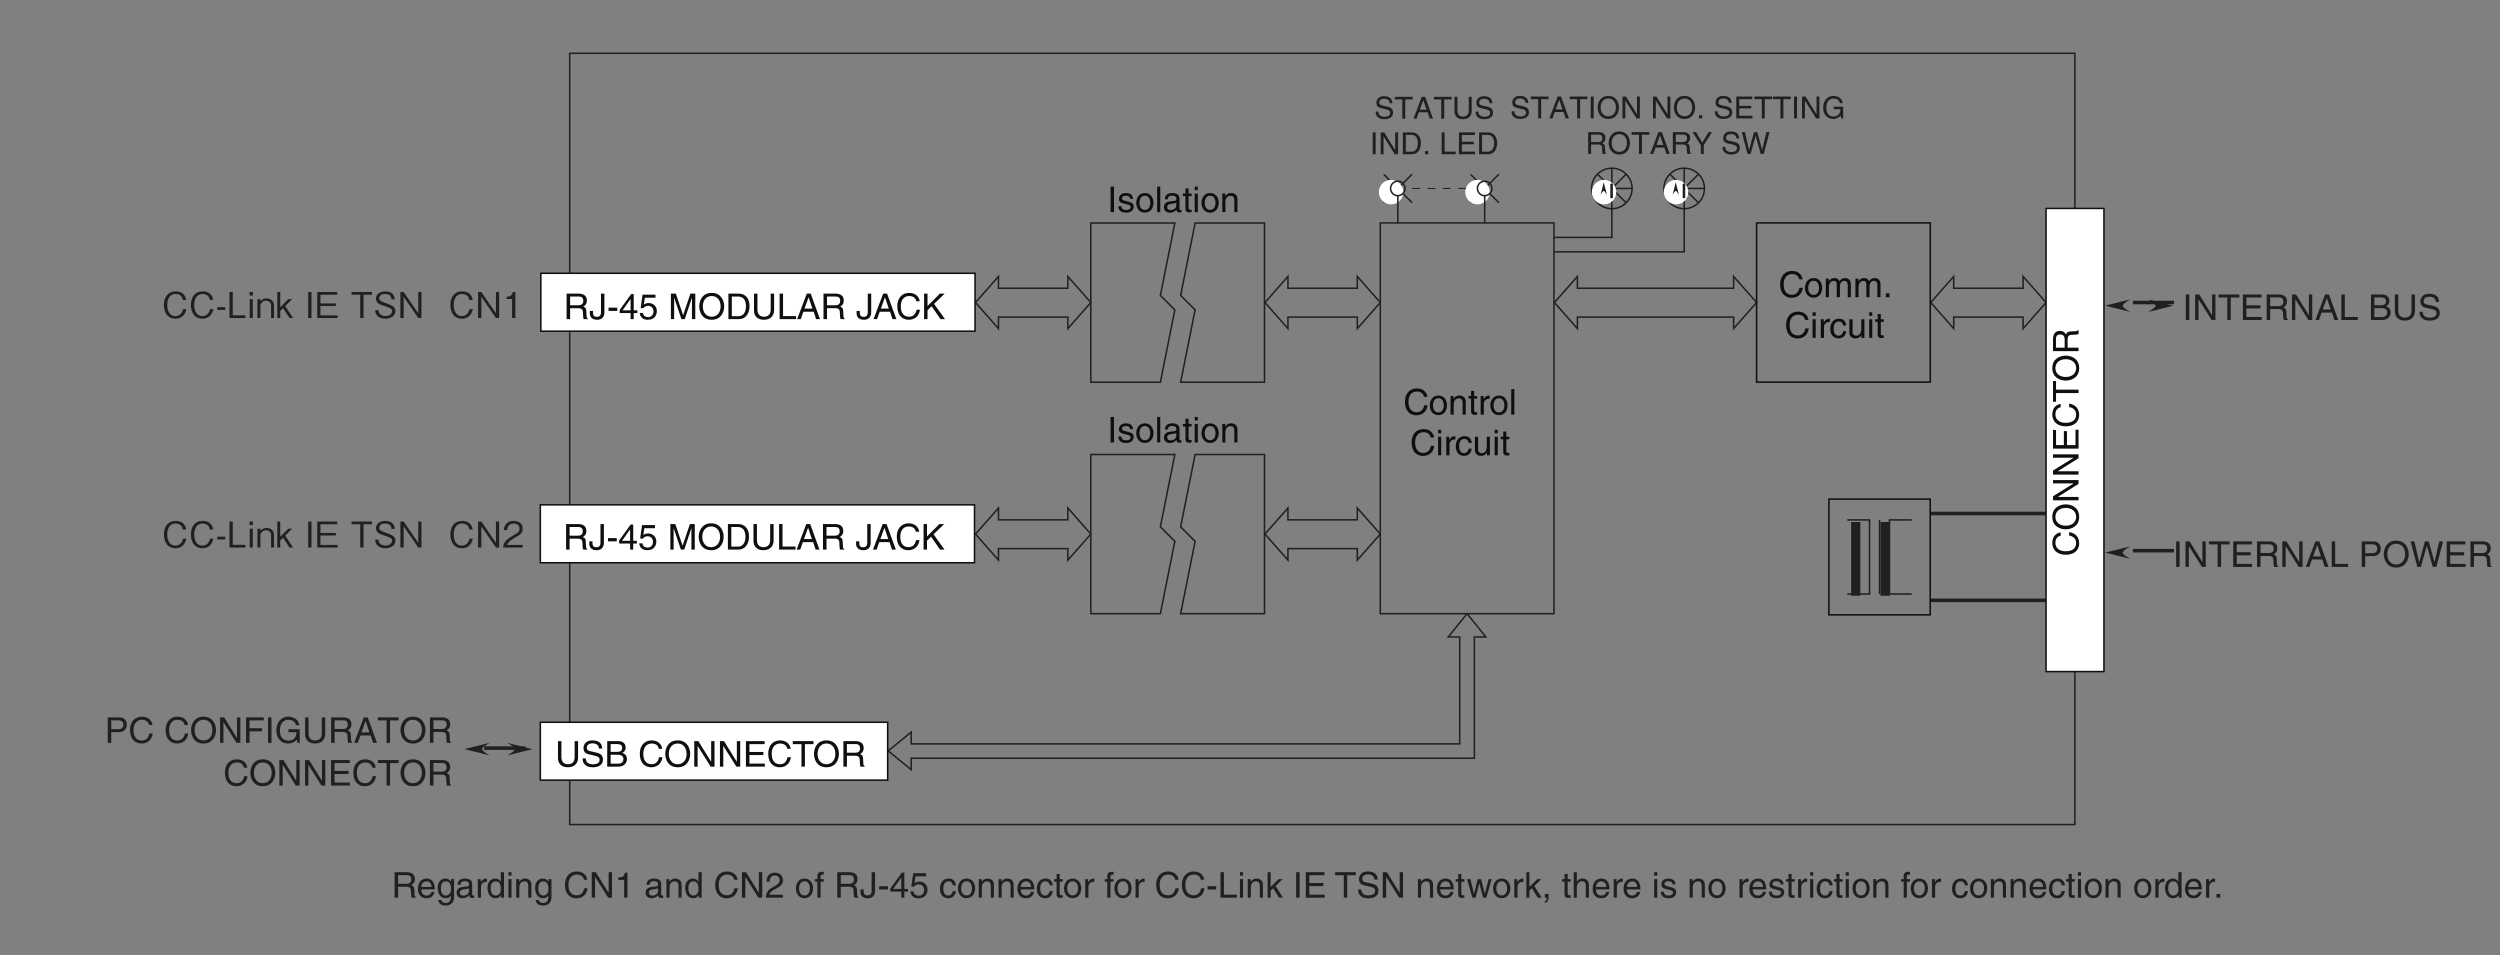 <?xml version="1.0" encoding="UTF-8"?>
<svg xmlns="http://www.w3.org/2000/svg" xmlns:xlink="http://www.w3.org/1999/xlink" width="489.64pt" height="187.09pt" viewBox="0 0 489.64 187.09" version="1.2">
<rect x="0" y="0" width="489.64" height="187.09" fill="#808080" stroke="none"/>
<defs>
<g>
<symbol overflow="visible" id="glyph0-0">
<path style="stroke:none;" d="M 0 0 L 3.484 0 L 3.484 -4.875 L 0 -4.875 Z M 1.734 -2.75 L 0.562 -4.531 L 2.922 -4.531 Z M 1.953 -2.438 L 3.141 -4.219 L 3.141 -0.656 Z M 0.562 -0.344 L 1.734 -2.125 L 2.922 -0.344 Z M 0.344 -4.219 L 1.531 -2.438 L 0.344 -0.656 Z M 0.344 -4.219 "/>
</symbol>
<symbol overflow="visible" id="glyph0-1">
<path style="stroke:none;" d="M 1.312 -5 L 0.641 -5 L 0.641 0 L 1.312 0 Z M 1.312 -5 "/>
</symbol>
<symbol overflow="visible" id="glyph0-2">
<path style="stroke:none;" d="M 3.844 -0.969 L 3.828 -0.969 L 1.328 -5 L 0.531 -5 L 0.531 0 L 1.188 0 L 1.188 -4.047 L 1.203 -4.047 L 3.75 0 L 4.5 0 L 4.5 -5 L 3.844 -5 Z M 3.844 -0.969 "/>
</symbol>
<symbol overflow="visible" id="glyph0-3">
<path style="stroke:none;" d="M 0.094 -4.406 L 1.797 -4.406 L 1.797 0 L 2.469 0 L 2.469 -4.406 L 4.156 -4.406 L 4.156 -5 L 0.094 -5 Z M 0.094 -4.406 "/>
</symbol>
<symbol overflow="visible" id="glyph0-4">
<path style="stroke:none;" d="M 4.297 -0.594 L 1.281 -0.594 L 1.281 -2.266 L 4.016 -2.266 L 4.016 -2.875 L 1.281 -2.875 L 1.281 -4.406 L 4.25 -4.406 L 4.25 -5 L 0.594 -5 L 0.594 0 L 4.297 0 Z M 4.297 -0.594 "/>
</symbol>
<symbol overflow="visible" id="glyph0-5">
<path style="stroke:none;" d="M 1.297 -2.141 L 2.922 -2.141 C 3.734 -2.141 3.812 -1.672 3.812 -1.25 C 3.812 -1.062 3.844 -0.312 3.938 0 L 4.766 0 L 4.766 -0.109 C 4.562 -0.234 4.516 -0.328 4.516 -0.609 L 4.469 -1.516 C 4.453 -2.219 4.156 -2.344 3.875 -2.453 C 4.188 -2.641 4.578 -2.922 4.578 -3.656 C 4.578 -4.719 3.75 -5 2.922 -5 L 0.609 -5 L 0.609 0 L 1.297 0 Z M 1.297 -4.422 L 2.969 -4.422 C 3.312 -4.422 3.875 -4.359 3.875 -3.594 C 3.875 -2.844 3.359 -2.719 2.859 -2.719 L 1.297 -2.719 Z M 1.297 -4.422 "/>
</symbol>
<symbol overflow="visible" id="glyph0-6">
<path style="stroke:none;" d="M 3.328 -1.453 L 3.812 0 L 4.562 0 L 2.75 -5 L 1.984 -5 L 0.094 0 L 0.797 0 L 1.312 -1.453 Z M 1.531 -2.062 L 2.328 -4.266 L 2.344 -4.266 L 3.078 -2.062 Z M 1.531 -2.062 "/>
</symbol>
<symbol overflow="visible" id="glyph0-7">
<path style="stroke:none;" d="M 1.203 -5 L 0.531 -5 L 0.531 0 L 3.75 0 L 3.75 -0.594 L 1.203 -0.594 Z M 1.203 -5 "/>
</symbol>
<symbol overflow="visible" id="glyph0-8">
<path style="stroke:none;" d=""/>
</symbol>
<symbol overflow="visible" id="glyph0-9">
<path style="stroke:none;" d="M 1.188 -4.422 L 2.422 -4.422 C 3.172 -4.422 3.453 -4.156 3.453 -3.688 C 3.453 -3.078 3.062 -2.891 2.406 -2.891 L 1.188 -2.891 Z M 0.516 0 L 2.672 0 C 3.781 0 4.375 -0.672 4.375 -1.484 C 4.375 -2.328 3.797 -2.562 3.469 -2.703 C 4.016 -2.953 4.125 -3.422 4.125 -3.75 C 4.125 -4.422 3.656 -5 2.719 -5 L 0.516 -5 Z M 1.188 -2.328 L 2.516 -2.328 C 3.078 -2.328 3.688 -2.188 3.688 -1.484 C 3.688 -0.938 3.344 -0.578 2.641 -0.578 L 1.188 -0.578 Z M 1.188 -2.328 "/>
</symbol>
<symbol overflow="visible" id="glyph0-10">
<path style="stroke:none;" d="M 3.812 -5 L 3.812 -1.844 C 3.812 -0.75 3.109 -0.469 2.5 -0.469 C 1.891 -0.469 1.219 -0.766 1.219 -1.859 L 1.219 -5 L 0.547 -5 L 0.547 -1.672 C 0.547 -0.734 1.125 0.125 2.469 0.125 C 3.844 0.125 4.484 -0.734 4.484 -1.75 L 4.484 -5 Z M 3.812 -5 "/>
</symbol>
<symbol overflow="visible" id="glyph0-11">
<path style="stroke:none;" d="M 4.188 -3.547 C 4.156 -4.094 3.984 -5.141 2.234 -5.141 C 1.016 -5.141 0.516 -4.375 0.516 -3.594 C 0.516 -2.719 1.25 -2.484 1.578 -2.406 L 2.594 -2.172 C 3.422 -1.984 3.672 -1.812 3.672 -1.297 C 3.672 -0.578 2.844 -0.453 2.359 -0.453 C 1.719 -0.453 0.969 -0.703 0.969 -1.609 L 0.344 -1.609 C 0.344 -1.156 0.422 -0.734 0.844 -0.344 C 1.078 -0.141 1.438 0.125 2.359 0.125 C 3.219 0.125 4.328 -0.188 4.328 -1.375 C 4.328 -2.172 3.828 -2.562 3.188 -2.719 L 1.75 -3.047 C 1.469 -3.109 1.156 -3.25 1.156 -3.672 C 1.156 -4.438 1.875 -4.562 2.312 -4.562 C 2.875 -4.562 3.516 -4.312 3.547 -3.547 Z M 4.188 -3.547 "/>
</symbol>
<symbol overflow="visible" id="glyph0-12">
<path style="stroke:none;" d="M 1.281 -4.422 L 2.641 -4.422 C 3.203 -4.422 3.641 -4.219 3.641 -3.594 C 3.641 -2.906 3.219 -2.688 2.625 -2.688 L 1.281 -2.688 Z M 1.281 -2.109 L 2.844 -2.109 C 3.938 -2.109 4.328 -2.906 4.328 -3.594 C 4.328 -4.406 3.781 -5 2.844 -5 L 0.594 -5 L 0.594 0 L 1.281 0 Z M 1.281 -2.109 "/>
</symbol>
<symbol overflow="visible" id="glyph0-13">
<path style="stroke:none;" d="M 4.703 -3.5 C 4.594 -4.328 3.938 -5.141 2.641 -5.141 C 1.188 -5.141 0.312 -4.062 0.312 -2.531 C 0.312 -0.609 1.422 0.125 2.562 0.125 C 2.938 0.125 4.469 0.047 4.75 -1.844 L 4.094 -1.844 C 3.859 -0.672 3.094 -0.469 2.656 -0.469 C 1.422 -0.469 1 -1.375 1 -2.547 C 1 -3.875 1.734 -4.531 2.641 -4.531 C 3.125 -4.531 3.859 -4.375 4.047 -3.5 Z M 4.703 -3.5 "/>
</symbol>
<symbol overflow="visible" id="glyph0-14">
<path style="stroke:none;" d="M 4.453 -2.5 C 4.453 -1.328 3.797 -0.469 2.703 -0.469 C 1.625 -0.469 0.969 -1.328 0.969 -2.5 C 0.969 -3.672 1.625 -4.531 2.703 -4.531 C 3.797 -4.531 4.453 -3.672 4.453 -2.5 Z M 5.156 -2.5 C 5.156 -3.578 4.578 -5.141 2.703 -5.141 C 0.844 -5.141 0.266 -3.578 0.266 -2.5 C 0.266 -1.422 0.844 0.125 2.703 0.125 C 4.578 0.125 5.156 -1.422 5.156 -2.5 Z M 5.156 -2.5 "/>
</symbol>
<symbol overflow="visible" id="glyph0-15">
<path style="stroke:none;" d="M 1.281 -2.266 L 3.734 -2.266 L 3.734 -2.875 L 1.281 -2.875 L 1.281 -4.406 L 4.062 -4.406 L 4.062 -5 L 0.594 -5 L 0.594 0 L 1.281 0 Z M 1.281 -2.266 "/>
</symbol>
<symbol overflow="visible" id="glyph0-16">
<path style="stroke:none;" d="M 2.703 -2.094 L 4.266 -2.094 C 4.266 -1.562 4.156 -1.109 3.719 -0.766 C 3.359 -0.469 2.953 -0.453 2.703 -0.453 C 1.359 -0.453 1.031 -1.484 1.031 -2.516 C 1.031 -3.812 1.766 -4.531 2.672 -4.531 C 3.219 -4.531 3.953 -4.359 4.172 -3.484 L 4.828 -3.484 C 4.672 -4.609 3.641 -5.141 2.703 -5.141 C 1.078 -5.141 0.328 -3.766 0.328 -2.547 C 0.328 -2.016 0.359 -1.156 1.125 -0.438 C 1.375 -0.188 1.797 0.125 2.656 0.125 C 3.344 0.125 3.969 -0.172 4.312 -0.641 L 4.469 0 L 4.906 0 L 4.906 -2.672 L 2.703 -2.672 Z M 2.703 -2.094 "/>
</symbol>
<symbol overflow="visible" id="glyph0-17">
<path style="stroke:none;" d="M 3.281 -4.141 L 3.297 -4.141 L 4.438 0 L 5.156 0 L 6.469 -5 L 5.719 -5 L 4.781 -0.938 L 3.656 -5 L 2.906 -5 L 1.797 -0.938 L 1.781 -0.938 L 0.844 -5 L 0.109 -5 L 1.422 0 L 2.125 0 Z M 3.281 -4.141 "/>
</symbol>
<symbol overflow="visible" id="glyph0-18">
<path style="stroke:none;" d="M 3.109 -2.609 C 3.109 -2.781 3.031 -3.75 1.719 -3.75 C 1 -3.75 0.344 -3.391 0.344 -2.578 C 0.344 -2.078 0.672 -1.828 1.188 -1.703 L 1.891 -1.531 C 2.422 -1.391 2.625 -1.297 2.625 -1 C 2.625 -0.594 2.219 -0.422 1.781 -0.422 C 0.922 -0.422 0.844 -0.891 0.812 -1.172 L 0.219 -1.172 C 0.25 -0.734 0.344 0.109 1.797 0.109 C 2.609 0.109 3.234 -0.344 3.234 -1.094 C 3.234 -1.594 2.969 -1.875 2.203 -2.062 L 1.594 -2.219 C 1.125 -2.328 0.938 -2.406 0.938 -2.703 C 0.938 -3.156 1.469 -3.219 1.656 -3.219 C 2.438 -3.219 2.516 -2.844 2.516 -2.609 Z M 3.109 -2.609 "/>
</symbol>
<symbol overflow="visible" id="glyph0-19">
<path style="stroke:none;" d="M 0.25 -1.828 C 0.25 -0.891 0.781 0.094 1.938 0.094 C 3.094 0.094 3.625 -0.891 3.625 -1.828 C 3.625 -2.766 3.094 -3.75 1.938 -3.75 C 0.781 -3.75 0.25 -2.766 0.25 -1.828 Z M 0.875 -1.828 C 0.875 -2.312 1.062 -3.219 1.938 -3.219 C 2.812 -3.219 3 -2.312 3 -1.828 C 3 -1.344 2.812 -0.438 1.938 -0.438 C 1.062 -0.438 0.875 -1.344 0.875 -1.828 Z M 0.875 -1.828 "/>
</symbol>
<symbol overflow="visible" id="glyph0-20">
<path style="stroke:none;" d="M 1.078 -5 L 0.469 -5 L 0.469 0 L 1.078 0 Z M 1.078 -5 "/>
</symbol>
<symbol overflow="visible" id="glyph0-21">
<path style="stroke:none;" d="M 1 -2.531 C 1.031 -2.812 1.141 -3.234 1.828 -3.234 C 2.406 -3.234 2.688 -3.031 2.688 -2.641 C 2.688 -2.281 2.516 -2.234 2.375 -2.219 L 1.359 -2.094 C 0.344 -1.969 0.25 -1.25 0.25 -0.953 C 0.25 -0.328 0.719 0.109 1.391 0.109 C 2.109 0.109 2.469 -0.234 2.703 -0.484 C 2.734 -0.203 2.812 0.062 3.359 0.062 C 3.5 0.062 3.594 0.031 3.688 0 L 3.688 -0.453 C 3.625 -0.438 3.547 -0.422 3.484 -0.422 C 3.359 -0.422 3.297 -0.484 3.297 -0.641 L 3.297 -2.734 C 3.297 -3.672 2.234 -3.75 1.938 -3.75 C 1.031 -3.75 0.453 -3.406 0.438 -2.531 Z M 2.672 -1.266 C 2.672 -0.781 2.125 -0.406 1.547 -0.406 C 1.094 -0.406 0.891 -0.641 0.891 -1.031 C 0.891 -1.5 1.359 -1.594 1.672 -1.625 C 2.422 -1.734 2.578 -1.781 2.672 -1.859 Z M 2.672 -1.266 "/>
</symbol>
<symbol overflow="visible" id="glyph0-22">
<path style="stroke:none;" d="M 1.797 -3.141 L 1.797 -3.641 L 1.203 -3.641 L 1.203 -4.656 L 0.594 -4.656 L 0.594 -3.641 L 0.094 -3.641 L 0.094 -3.141 L 0.594 -3.141 L 0.594 -0.734 C 0.594 -0.297 0.719 0.047 1.328 0.047 C 1.391 0.047 1.562 0.016 1.797 0 L 1.797 -0.484 L 1.578 -0.484 C 1.453 -0.484 1.203 -0.484 1.203 -0.766 L 1.203 -3.141 Z M 1.797 -3.141 "/>
</symbol>
<symbol overflow="visible" id="glyph0-23">
<path style="stroke:none;" d="M 1.078 -3.641 L 0.469 -3.641 L 0.469 0 L 1.078 0 Z M 1.078 -4.312 L 1.078 -5 L 0.469 -5 L 0.469 -4.312 Z M 1.078 -4.312 "/>
</symbol>
<symbol overflow="visible" id="glyph0-24">
<path style="stroke:none;" d="M 3.422 -2.484 C 3.422 -3.516 2.703 -3.75 2.141 -3.75 C 1.516 -3.75 1.172 -3.328 1.047 -3.125 L 1.031 -3.125 L 1.031 -3.641 L 0.453 -3.641 L 0.453 0 L 1.062 0 L 1.062 -1.984 C 1.062 -2.969 1.672 -3.203 2.031 -3.203 C 2.625 -3.203 2.812 -2.875 2.812 -2.25 L 2.812 0 L 3.422 0 Z M 3.422 -2.484 "/>
</symbol>
<symbol overflow="visible" id="glyph0-25">
<path style="stroke:none;" d="M 1.156 -2.125 C 1.156 -2.641 1.516 -3.094 2.078 -3.094 L 2.312 -3.094 L 2.312 -3.734 C 2.266 -3.75 2.234 -3.75 2.156 -3.75 C 1.688 -3.75 1.375 -3.469 1.125 -3.031 L 1.109 -3.031 L 1.109 -3.641 L 0.531 -3.641 L 0.531 0 L 1.156 0 Z M 1.156 -2.125 "/>
</symbol>
<symbol overflow="visible" id="glyph0-26">
<path style="stroke:none;" d="M 3.328 -2.422 C 3.281 -3.047 2.906 -3.75 1.953 -3.75 C 0.75 -3.75 0.203 -2.844 0.203 -1.719 C 0.203 -0.672 0.812 0.109 1.844 0.109 C 2.906 0.109 3.266 -0.703 3.328 -1.297 L 2.734 -1.297 C 2.625 -0.734 2.266 -0.422 1.859 -0.422 C 1.016 -0.422 0.859 -1.203 0.859 -1.828 C 0.859 -2.469 1.109 -3.203 1.875 -3.203 C 2.391 -3.203 2.656 -2.906 2.734 -2.422 Z M 3.328 -2.422 "/>
</symbol>
<symbol overflow="visible" id="glyph0-27">
<path style="stroke:none;" d="M 3.406 0 L 3.406 -3.641 L 2.797 -3.641 L 2.797 -1.641 C 2.797 -1.109 2.562 -0.422 1.797 -0.422 C 1.391 -0.422 1.094 -0.625 1.094 -1.219 L 1.094 -3.641 L 0.469 -3.641 L 0.469 -1.031 C 0.469 -0.156 1.125 0.109 1.656 0.109 C 2.25 0.109 2.562 -0.125 2.812 -0.547 L 2.828 -0.531 L 2.828 0 Z M 3.406 0 "/>
</symbol>
<symbol overflow="visible" id="glyph0-28">
<path style="stroke:none;" d="M 0.453 0 L 1.062 0 L 1.062 -1.984 C 1.062 -2.969 1.672 -3.203 2.031 -3.203 C 2.484 -3.203 2.594 -2.828 2.594 -2.516 L 2.594 0 L 3.219 0 L 3.219 -2.219 C 3.219 -2.703 3.547 -3.203 4.062 -3.203 C 4.594 -3.203 4.75 -2.859 4.75 -2.359 L 4.75 0 L 5.359 0 L 5.359 -2.516 C 5.359 -3.547 4.625 -3.75 4.234 -3.75 C 3.672 -3.75 3.422 -3.5 3.109 -3.156 C 3.016 -3.359 2.797 -3.75 2.141 -3.75 C 1.484 -3.75 1.172 -3.328 1.047 -3.125 L 1.031 -3.125 L 1.031 -3.641 L 0.453 -3.641 Z M 0.453 0 "/>
</symbol>
<symbol overflow="visible" id="glyph0-29">
<path style="stroke:none;" d="M 1.328 -0.734 L 0.609 -0.734 L 0.609 0 L 1.328 0 Z M 1.328 -0.734 "/>
</symbol>
<symbol overflow="visible" id="glyph0-30">
<path style="stroke:none;" d="M 0.125 -1.609 L 0.125 -1.109 C 0.125 -0.641 0.375 0.125 1.547 0.125 C 2.219 0.125 2.984 -0.188 2.984 -1.359 L 2.984 -5 L 2.312 -5 L 2.312 -1.312 C 2.312 -0.828 2.125 -0.453 1.5 -0.453 C 1.031 -0.453 0.75 -0.656 0.75 -1.266 L 0.75 -1.609 Z M 0.125 -1.609 "/>
</symbol>
<symbol overflow="visible" id="glyph0-31">
<path style="stroke:none;" d="M 2.016 -2.25 L 0.312 -2.25 L 0.312 -1.609 L 2.016 -1.609 Z M 2.016 -2.25 "/>
</symbol>
<symbol overflow="visible" id="glyph0-32">
<path style="stroke:none;" d="M 3.641 -1.188 L 3.641 -1.719 L 2.922 -1.719 L 2.922 -4.906 L 2.422 -4.906 L 0.172 -1.797 L 0.172 -1.188 L 2.312 -1.188 L 2.312 0 L 2.922 0 L 2.922 -1.188 Z M 2.297 -3.938 L 2.312 -3.938 L 2.312 -1.719 L 0.734 -1.719 Z M 2.297 -3.938 "/>
</symbol>
<symbol overflow="visible" id="glyph0-33">
<path style="stroke:none;" d="M 1.234 -4.188 L 3.312 -4.188 L 3.312 -4.797 L 0.781 -4.797 L 0.406 -2.172 L 0.938 -2.141 C 1.156 -2.438 1.484 -2.609 1.844 -2.609 C 2.453 -2.609 2.922 -2.219 2.922 -1.516 C 2.922 -0.906 2.531 -0.391 1.891 -0.391 C 1.344 -0.391 0.922 -0.641 0.859 -1.219 L 0.219 -1.219 C 0.344 -0.125 1.156 0.125 1.812 0.125 C 3.344 0.125 3.578 -1.047 3.578 -1.594 C 3.578 -2.594 2.766 -3.156 1.969 -3.156 C 1.531 -3.156 1.234 -3.016 1.031 -2.844 Z M 1.234 -4.188 "/>
</symbol>
<symbol overflow="visible" id="glyph0-34">
<path style="stroke:none;" d="M 5.297 0 L 5.297 -5 L 4.344 -5 L 2.922 -0.781 L 2.906 -0.781 L 1.484 -5 L 0.516 -5 L 0.516 0 L 1.156 0 L 1.156 -2.953 C 1.156 -3.094 1.156 -3.734 1.156 -4.188 L 2.578 0 L 3.234 0 L 4.641 -4.203 L 4.656 -4.203 C 4.656 -3.734 4.641 -3.094 4.641 -2.953 L 4.641 0 Z M 5.297 0 "/>
</symbol>
<symbol overflow="visible" id="glyph0-35">
<path style="stroke:none;" d="M 0.562 0 L 2.562 0 C 4.203 0 4.703 -1.453 4.703 -2.578 C 4.703 -4.016 3.891 -5 2.594 -5 L 0.562 -5 Z M 1.234 -4.422 L 2.5 -4.422 C 3.422 -4.422 4 -3.797 4 -2.531 C 4 -1.266 3.422 -0.578 2.547 -0.578 L 1.234 -0.578 Z M 1.234 -4.422 "/>
</symbol>
<symbol overflow="visible" id="glyph0-36">
<path style="stroke:none;" d="M 1.203 -1.75 L 2 -2.516 L 3.75 0 L 4.625 0 L 2.484 -2.984 L 4.562 -5 L 3.625 -5 L 1.203 -2.578 L 1.203 -5 L 0.531 -5 L 0.531 0 L 1.203 0 Z M 1.203 -1.75 "/>
</symbol>
<symbol overflow="visible" id="glyph0-37">
<path style="stroke:none;" d="M 2.938 -1.141 C 2.906 -0.875 2.578 -0.422 2 -0.422 C 1.297 -0.422 0.938 -0.859 0.938 -1.625 L 3.594 -1.625 C 3.594 -2.906 3.078 -3.75 2.031 -3.75 C 0.828 -3.75 0.281 -2.844 0.281 -1.719 C 0.281 -0.672 0.891 0.109 1.906 0.109 C 2.5 0.109 2.734 -0.031 2.906 -0.141 C 3.359 -0.453 3.531 -0.969 3.547 -1.141 Z M 0.938 -2.109 C 0.938 -2.672 1.375 -3.203 1.938 -3.203 C 2.688 -3.203 2.922 -2.672 2.969 -2.109 Z M 0.938 -2.109 "/>
</symbol>
<symbol overflow="visible" id="glyph0-38">
<path style="stroke:none;" d="M 0.906 -1.828 C 0.906 -2.297 0.969 -3.203 1.906 -3.203 C 2.797 -3.203 2.891 -2.25 2.891 -1.656 C 2.891 -0.688 2.281 -0.422 1.891 -0.422 C 1.219 -0.422 0.906 -1.031 0.906 -1.828 Z M 3.484 -3.641 L 2.906 -3.641 L 2.906 -3.125 L 2.891 -3.125 C 2.734 -3.344 2.453 -3.75 1.797 -3.75 C 0.828 -3.75 0.281 -2.953 0.281 -1.938 C 0.281 -1.062 0.641 0.109 1.875 0.109 C 2.375 0.109 2.688 -0.125 2.844 -0.391 L 2.844 -0.406 L 2.859 -0.406 L 2.859 -0.266 C 2.859 0.172 2.891 1.031 1.828 1.031 C 1.672 1.031 1.109 1.031 1 0.453 L 0.391 0.453 C 0.516 1.422 1.359 1.531 1.781 1.531 C 3.469 1.531 3.484 0.219 3.484 -0.297 Z M 3.484 -3.641 "/>
</symbol>
<symbol overflow="visible" id="glyph0-39">
<path style="stroke:none;" d="M 3.484 -5 L 2.859 -5 L 2.859 -3.172 L 2.844 -3.125 C 2.703 -3.344 2.422 -3.75 1.766 -3.75 C 0.797 -3.75 0.25 -2.953 0.25 -1.938 C 0.25 -1.062 0.609 0.109 1.844 0.109 C 2.203 0.109 2.625 0 2.891 -0.5 L 2.906 -0.5 L 2.906 0 L 3.484 0 Z M 0.875 -1.828 C 0.875 -2.297 0.922 -3.203 1.875 -3.203 C 2.766 -3.203 2.859 -2.25 2.859 -1.656 C 2.859 -0.688 2.25 -0.422 1.859 -0.422 C 1.188 -0.422 0.875 -1.031 0.875 -1.828 Z M 0.875 -1.828 "/>
</symbol>
<symbol overflow="visible" id="glyph0-40">
<path style="stroke:none;" d="M 2.5 -4.906 L 2.016 -4.906 C 1.828 -4.094 1.5 -4.016 0.703 -3.969 L 0.703 -3.484 L 1.844 -3.484 L 1.844 0 L 2.5 0 Z M 2.5 -4.906 "/>
</symbol>
<symbol overflow="visible" id="glyph0-41">
<path style="stroke:none;" d="M 0.922 -3.141 C 0.938 -3.484 0.984 -4.344 1.906 -4.344 C 2.625 -4.344 2.875 -3.859 2.875 -3.469 C 2.875 -2.828 2.5 -2.625 1.984 -2.328 L 1.328 -1.938 C 0.672 -1.562 0.219 -1.016 0.188 0 L 3.531 0 L 3.531 -0.578 L 0.875 -0.578 C 0.906 -0.766 1.047 -1.156 1.719 -1.516 L 2.219 -1.797 C 2.953 -2.188 3.531 -2.562 3.531 -3.438 C 3.531 -4.344 2.844 -4.906 2 -4.906 C 1.469 -4.906 0.312 -4.734 0.312 -3.141 Z M 0.922 -3.141 "/>
</symbol>
<symbol overflow="visible" id="glyph0-42">
<path style="stroke:none;" d="M 1.828 -3.141 L 1.828 -3.641 L 1.219 -3.641 L 1.219 -4.094 C 1.219 -4.391 1.312 -4.516 1.578 -4.516 C 1.656 -4.516 1.75 -4.516 1.828 -4.516 L 1.828 -5.062 C 1.734 -5.062 1.641 -5.078 1.547 -5.078 C 0.953 -5.078 0.594 -4.828 0.594 -4.266 L 0.594 -3.641 L 0.094 -3.641 L 0.094 -3.141 L 0.594 -3.141 L 0.594 0 L 1.219 0 L 1.219 -3.141 Z M 1.828 -3.141 "/>
</symbol>
<symbol overflow="visible" id="glyph0-43">
<path style="stroke:none;" d="M 2.016 -2.281 L 3.406 -3.641 L 2.625 -3.641 L 1.062 -2.109 L 1.062 -5 L 0.469 -5 L 0.469 0 L 1.062 0 L 1.062 -1.375 L 1.562 -1.844 L 2.703 0 L 3.484 0 Z M 2.016 -2.281 "/>
</symbol>
<symbol overflow="visible" id="glyph0-44">
<path style="stroke:none;" d="M 2.5 -2.828 L 2.516 -2.828 L 3.25 0 L 3.875 0 L 4.938 -3.641 L 4.328 -3.641 L 3.594 -0.781 L 3.578 -0.781 L 2.859 -3.641 L 2.188 -3.641 L 1.484 -0.781 L 1.469 -0.781 L 0.766 -3.641 L 0.094 -3.641 L 1.156 0 L 1.781 0 Z M 2.5 -2.828 "/>
</symbol>
<symbol overflow="visible" id="glyph0-45">
<path style="stroke:none;" d="M 0.609 0 L 0.969 0 C 0.969 0.328 0.906 0.672 0.609 0.703 L 0.609 1.031 C 0.75 1 1.328 0.891 1.328 -0.062 L 1.328 -0.734 L 0.609 -0.734 Z M 0.609 0 "/>
</symbol>
<symbol overflow="visible" id="glyph0-46">
<path style="stroke:none;" d="M 3.422 -2.484 C 3.422 -3.516 2.703 -3.75 2.141 -3.75 C 1.562 -3.75 1.25 -3.391 1.078 -3.156 L 1.062 -3.156 L 1.062 -5 L 0.453 -5 L 0.453 0 L 1.062 0 L 1.062 -1.984 C 1.062 -2.906 1.578 -3.203 2.078 -3.203 C 2.672 -3.203 2.812 -2.875 2.812 -2.391 L 2.812 0 L 3.422 0 Z M 3.422 -2.484 "/>
</symbol>
<symbol overflow="visible" id="glyph1-0">
<path style="stroke:none;" d="M 0.703 0.844 L 6.266 0.844 L 6.266 -6.125 L 0.703 -6.125 Z M 3.484 -2.938 L 1.266 -5.781 L 5.703 -5.781 Z M 3.703 -2.641 L 5.922 -5.5 L 5.922 0.203 Z M 1.266 0.484 L 3.484 -2.359 L 5.703 0.484 Z M 1.047 -5.5 L 3.266 -2.641 L 1.047 0.203 Z M 1.047 -5.5 "/>
</symbol>
<symbol overflow="visible" id="glyph1-1">
<path style="stroke:none;" d="M 4.844 -1.734 L 4.188 -1.734 C 4.125 -1.484 3.859 -0.375 2.688 -0.375 C 1.484 -0.375 1.094 -1.547 1.094 -2.531 C 1.094 -3.016 1.188 -4.703 2.734 -4.703 C 3.281 -4.703 4 -4.484 4.141 -3.547 L 4.812 -3.547 C 4.781 -3.75 4.703 -4.062 4.469 -4.422 C 3.984 -5.156 3.094 -5.219 2.75 -5.219 C 1.156 -5.219 0.438 -4 0.438 -2.562 C 0.438 -1.047 1.203 0.141 2.672 0.141 C 3.969 0.141 4.609 -0.688 4.844 -1.734 Z M 4.844 -1.734 "/>
</symbol>
<symbol overflow="visible" id="glyph1-2">
<path style="stroke:none;" d="M 1.875 -1.578 L 1.875 -2.125 L 0.328 -2.125 L 0.328 -1.578 Z M 1.875 -1.578 "/>
</symbol>
<symbol overflow="visible" id="glyph1-3">
<path style="stroke:none;" d="M 3.641 0 L 3.641 -0.531 L 1.156 -0.531 L 1.156 -5.094 L 0.516 -5.094 L 0.516 0 Z M 3.641 0 "/>
</symbol>
<symbol overflow="visible" id="glyph1-4">
<path style="stroke:none;" d="M 1.234 -4.406 L 1.234 -5.094 L 0.578 -5.094 L 0.578 -4.406 Z M 1.203 0 L 1.203 -3.703 L 0.609 -3.703 L 0.609 0 Z M 1.203 0 "/>
</symbol>
<symbol overflow="visible" id="glyph1-5">
<path style="stroke:none;" d="M 3.562 0 L 3.562 -2.469 C 3.562 -3.438 2.781 -3.844 2.141 -3.844 C 1.656 -3.844 1.188 -3.656 0.891 -3.281 L 0.891 -3.703 L 0.312 -3.703 L 0.312 0 L 0.891 0 L 0.891 -2.375 C 0.891 -2.766 1.25 -3.391 2.016 -3.391 C 2.469 -3.391 2.984 -3.109 2.984 -2.453 L 2.984 0 Z M 3.562 0 "/>
</symbol>
<symbol overflow="visible" id="glyph1-6">
<path style="stroke:none;" d="M 3.422 0 L 1.875 -2.328 L 3.234 -3.703 L 2.484 -3.703 L 0.906 -2.125 L 0.906 -5.094 L 0.328 -5.094 L 0.328 0 L 0.906 0 L 0.906 -1.375 L 1.453 -1.922 L 2.719 0 Z M 3.422 0 "/>
</symbol>
<symbol overflow="visible" id="glyph1-7">
<path style="stroke:none;" d=""/>
</symbol>
<symbol overflow="visible" id="glyph1-8">
<path style="stroke:none;" d="M 1.219 0 L 1.219 -5.094 L 0.578 -5.094 L 0.578 0 Z M 1.219 0 "/>
</symbol>
<symbol overflow="visible" id="glyph1-9">
<path style="stroke:none;" d="M 4.531 0 L 4.531 -0.516 L 1.172 -0.516 L 1.172 -2.359 L 4.188 -2.359 L 4.188 -2.859 L 1.172 -2.859 L 1.172 -4.562 L 4.453 -4.562 L 4.453 -5.094 L 0.547 -5.094 L 0.547 0 Z M 4.531 0 "/>
</symbol>
<symbol overflow="visible" id="glyph1-10">
<path style="stroke:none;" d="M 4.188 -4.562 L 4.188 -5.094 L 0.188 -5.094 L 0.188 -4.562 L 1.875 -4.562 L 1.875 0 L 2.516 0 L 2.516 -4.562 Z M 4.188 -4.562 "/>
</symbol>
<symbol overflow="visible" id="glyph1-11">
<path style="stroke:none;" d="M 4.375 -1.359 C 4.375 -2.141 3.828 -2.422 2.719 -2.828 C 1.453 -3.297 1.219 -3.391 1.219 -3.875 C 1.219 -4.375 1.609 -4.703 2.406 -4.703 C 3.516 -4.703 3.578 -3.984 3.594 -3.656 L 4.25 -3.656 C 4.234 -3.828 4.203 -4.172 3.984 -4.516 C 3.562 -5.156 2.766 -5.219 2.422 -5.219 C 1.391 -5.219 0.562 -4.703 0.562 -3.828 C 0.562 -2.906 1.328 -2.641 2.328 -2.312 C 3.484 -1.922 3.719 -1.781 3.719 -1.344 C 3.719 -0.891 3.281 -0.391 2.453 -0.391 C 2.266 -0.391 1.797 -0.438 1.453 -0.688 C 1.094 -0.953 1.078 -1.359 1.062 -1.562 L 0.406 -1.562 C 0.422 -1.312 0.438 -0.969 0.688 -0.609 C 1.156 0.047 1.969 0.141 2.391 0.141 C 3.469 0.141 4.375 -0.422 4.375 -1.359 Z M 4.375 -1.359 "/>
</symbol>
<symbol overflow="visible" id="glyph1-12">
<path style="stroke:none;" d="M 4.703 0 L 4.703 -5.094 L 4.078 -5.094 L 4.078 -0.922 L 1.219 -5.094 L 0.578 -5.094 L 0.578 0 L 1.219 0 L 1.219 -4.156 L 4.078 0 Z M 4.703 0 "/>
</symbol>
<symbol overflow="visible" id="glyph1-13">
<path style="stroke:none;" d="M 2.594 0 L 2.594 -5.094 L 2.109 -5.094 C 1.891 -4.234 1.328 -4.203 0.875 -4.172 L 0.875 -3.719 L 1.953 -3.719 L 1.953 0 Z M 2.594 0 "/>
</symbol>
<symbol overflow="visible" id="glyph1-14">
<path style="stroke:none;" d="M 4.031 0 L 4.031 -0.516 L 0.984 -0.516 C 1.125 -0.844 1.297 -1.281 2.578 -1.969 C 3.516 -2.453 4.031 -2.844 4.031 -3.75 C 4.031 -4.891 2.984 -5.219 2.266 -5.219 C 2.016 -5.219 1.281 -5.188 0.797 -4.641 C 0.391 -4.203 0.375 -3.719 0.344 -3.422 L 1.016 -3.422 C 1.031 -3.688 1.078 -4.703 2.281 -4.703 C 2.75 -4.703 3.406 -4.516 3.406 -3.703 C 3.406 -3.062 3.062 -2.875 2.312 -2.453 C 1.031 -1.719 0.281 -1.219 0.188 0 Z M 4.031 0 "/>
</symbol>
<symbol overflow="visible" id="glyph2-0">
<path style="stroke:none;" d="M 0 0 L 2.984 0 L 2.984 -4.172 L 0 -4.172 Z M 1.5 -2.359 L 0.484 -3.875 L 2.5 -3.875 Z M 1.672 -2.094 L 2.688 -3.609 L 2.688 -0.562 Z M 0.484 -0.297 L 1.5 -1.828 L 2.5 -0.297 Z M 0.297 -3.609 L 1.312 -2.094 L 0.297 -0.562 Z M 0.297 -3.609 "/>
</symbol>
<symbol overflow="visible" id="glyph2-1">
<path style="stroke:none;" d="M 3.578 -3.031 C 3.562 -3.5 3.406 -4.406 1.906 -4.406 C 0.875 -4.406 0.438 -3.75 0.438 -3.078 C 0.438 -2.328 1.062 -2.125 1.344 -2.062 L 2.219 -1.859 C 2.938 -1.688 3.141 -1.547 3.141 -1.109 C 3.141 -0.484 2.438 -0.375 2.016 -0.375 C 1.469 -0.375 0.828 -0.609 0.828 -1.391 L 0.297 -1.391 C 0.297 -0.984 0.359 -0.625 0.734 -0.297 C 0.922 -0.125 1.234 0.109 2.016 0.109 C 2.75 0.109 3.703 -0.172 3.703 -1.188 C 3.703 -1.859 3.281 -2.203 2.734 -2.328 L 1.5 -2.609 C 1.25 -2.672 1 -2.781 1 -3.156 C 1 -3.797 1.609 -3.906 1.969 -3.906 C 2.453 -3.906 3.016 -3.688 3.031 -3.031 Z M 3.578 -3.031 "/>
</symbol>
<symbol overflow="visible" id="glyph2-2">
<path style="stroke:none;" d="M 0.078 -3.766 L 1.531 -3.766 L 1.531 0 L 2.109 0 L 2.109 -3.766 L 3.562 -3.766 L 3.562 -4.281 L 0.078 -4.281 Z M 0.078 -3.766 "/>
</symbol>
<symbol overflow="visible" id="glyph2-3">
<path style="stroke:none;" d="M 2.844 -1.25 L 3.266 0 L 3.906 0 L 2.359 -4.281 L 1.688 -4.281 L 0.078 0 L 0.688 0 L 1.125 -1.25 Z M 1.312 -1.766 L 2 -3.641 L 2.641 -1.766 Z M 1.312 -1.766 "/>
</symbol>
<symbol overflow="visible" id="glyph2-4">
<path style="stroke:none;" d="M 3.266 -4.281 L 3.266 -1.578 C 3.266 -0.641 2.672 -0.406 2.141 -0.406 C 1.625 -0.406 1.047 -0.656 1.047 -1.594 L 1.047 -4.281 L 0.469 -4.281 L 0.469 -1.422 C 0.469 -0.625 0.969 0.109 2.125 0.109 C 3.297 0.109 3.844 -0.625 3.844 -1.5 L 3.844 -4.281 Z M 3.266 -4.281 "/>
</symbol>
<symbol overflow="visible" id="glyph2-5">
<path style="stroke:none;" d="M 1.125 -4.281 L 0.547 -4.281 L 0.547 0 L 1.125 0 Z M 1.125 -4.281 "/>
</symbol>
<symbol overflow="visible" id="glyph2-6">
<path style="stroke:none;" d="M 3.297 -0.828 L 3.281 -0.828 L 1.141 -4.281 L 0.453 -4.281 L 0.453 0 L 1.016 0 L 1.016 -3.469 L 1.031 -3.469 L 3.203 0 L 3.859 0 L 3.859 -4.281 L 3.297 -4.281 Z M 3.297 -0.828 "/>
</symbol>
<symbol overflow="visible" id="glyph2-7">
<path style="stroke:none;" d="M 0.484 0 L 2.203 0 C 3.609 0 4.016 -1.234 4.016 -2.203 C 4.016 -3.438 3.344 -4.281 2.219 -4.281 L 0.484 -4.281 Z M 1.062 -3.797 L 2.141 -3.797 C 2.938 -3.797 3.422 -3.25 3.422 -2.172 C 3.422 -1.094 2.938 -0.5 2.188 -0.5 L 1.062 -0.5 Z M 1.062 -3.797 "/>
</symbol>
<symbol overflow="visible" id="glyph2-8">
<path style="stroke:none;" d="M 1.141 -0.625 L 0.516 -0.625 L 0.516 0 L 1.141 0 Z M 1.141 -0.625 "/>
</symbol>
<symbol overflow="visible" id="glyph2-9">
<path style="stroke:none;" d=""/>
</symbol>
<symbol overflow="visible" id="glyph2-10">
<path style="stroke:none;" d="M 1.031 -4.281 L 0.453 -4.281 L 0.453 0 L 3.203 0 L 3.203 -0.516 L 1.031 -0.516 Z M 1.031 -4.281 "/>
</symbol>
<symbol overflow="visible" id="glyph2-11">
<path style="stroke:none;" d="M 3.672 -0.516 L 1.094 -0.516 L 1.094 -1.953 L 3.438 -1.953 L 3.438 -2.453 L 1.094 -2.453 L 1.094 -3.766 L 3.641 -3.766 L 3.641 -4.281 L 0.516 -4.281 L 0.516 0 L 3.672 0 Z M 3.672 -0.516 "/>
</symbol>
<symbol overflow="visible" id="glyph2-12">
<path style="stroke:none;" d="M 3.812 -2.141 C 3.812 -1.141 3.25 -0.406 2.328 -0.406 C 1.391 -0.406 0.828 -1.141 0.828 -2.141 C 0.828 -3.156 1.391 -3.891 2.328 -3.891 C 3.25 -3.891 3.812 -3.156 3.812 -2.141 Z M 4.406 -2.141 C 4.406 -3.062 3.922 -4.406 2.328 -4.406 C 0.719 -4.406 0.234 -3.062 0.234 -2.141 C 0.234 -1.219 0.719 0.109 2.328 0.109 C 3.922 0.109 4.406 -1.219 4.406 -2.141 Z M 4.406 -2.141 "/>
</symbol>
<symbol overflow="visible" id="glyph2-13">
<path style="stroke:none;" d="M 2.328 -1.797 L 3.656 -1.797 C 3.656 -1.344 3.562 -0.953 3.188 -0.656 C 2.875 -0.406 2.531 -0.375 2.312 -0.375 C 1.172 -0.375 0.891 -1.281 0.891 -2.156 C 0.891 -3.266 1.516 -3.891 2.281 -3.891 C 2.75 -3.891 3.391 -3.734 3.562 -2.984 L 4.125 -2.984 C 4 -3.953 3.109 -4.406 2.312 -4.406 C 0.922 -4.406 0.281 -3.219 0.281 -2.172 C 0.281 -1.719 0.297 -0.984 0.969 -0.375 C 1.188 -0.156 1.547 0.109 2.281 0.109 C 2.859 0.109 3.391 -0.156 3.688 -0.562 L 3.828 0 L 4.203 0 L 4.203 -2.297 L 2.328 -2.297 Z M 2.328 -1.797 "/>
</symbol>
<symbol overflow="visible" id="glyph2-14">
<path style="stroke:none;" d="M 1.109 -1.844 L 2.5 -1.844 C 3.203 -1.844 3.266 -1.422 3.266 -1.078 C 3.266 -0.906 3.281 -0.266 3.375 0 L 4.078 0 L 4.078 -0.094 C 3.906 -0.203 3.875 -0.281 3.875 -0.531 L 3.828 -1.297 C 3.812 -1.891 3.562 -2 3.312 -2.109 C 3.594 -2.266 3.922 -2.5 3.922 -3.141 C 3.922 -4.047 3.219 -4.281 2.5 -4.281 L 0.531 -4.281 L 0.531 0 L 1.109 0 Z M 1.109 -3.797 L 2.547 -3.797 C 2.828 -3.797 3.312 -3.734 3.312 -3.078 C 3.312 -2.438 2.875 -2.328 2.453 -2.328 L 1.109 -2.328 Z M 1.109 -3.797 "/>
</symbol>
<symbol overflow="visible" id="glyph2-15">
<path style="stroke:none;" d="M 2.281 -1.719 L 3.891 -4.281 L 3.219 -4.281 L 1.984 -2.219 L 0.766 -4.281 L 0.078 -4.281 L 1.703 -1.719 L 1.703 0 L 2.281 0 Z M 2.281 -1.719 "/>
</symbol>
<symbol overflow="visible" id="glyph2-16">
<path style="stroke:none;" d="M 2.812 -3.547 L 2.828 -3.547 L 3.797 0 L 4.406 0 L 5.531 -4.281 L 4.906 -4.281 L 4.094 -0.797 L 3.125 -4.281 L 2.5 -4.281 L 1.531 -0.797 L 1.516 -0.797 L 0.719 -4.281 L 0.094 -4.281 L 1.219 0 L 1.828 0 Z M 2.812 -3.547 "/>
</symbol>
<symbol overflow="visible" id="glyph3-0">
<path style="stroke:none;" d="M 0 0 L 0 -3.484 L -4.875 -3.484 L -4.875 0 Z M -2.75 -1.734 L -4.531 -0.562 L -4.531 -2.922 Z M -2.438 -1.953 L -4.219 -3.141 L -0.656 -3.141 Z M -0.344 -0.562 L -2.125 -1.734 L -0.344 -2.922 Z M -4.219 -0.344 L -2.438 -1.531 L -0.656 -0.344 Z M -4.219 -0.344 "/>
</symbol>
<symbol overflow="visible" id="glyph3-1">
<path style="stroke:none;" d="M -3.5 -4.703 C -4.328 -4.594 -5.141 -3.938 -5.141 -2.641 C -5.141 -1.188 -4.062 -0.312 -2.531 -0.312 C -0.609 -0.312 0.125 -1.422 0.125 -2.562 C 0.125 -2.938 0.047 -4.469 -1.844 -4.75 L -1.844 -4.094 C -0.672 -3.859 -0.469 -3.094 -0.469 -2.656 C -0.469 -1.422 -1.375 -1 -2.547 -1 C -3.875 -1 -4.531 -1.734 -4.531 -2.641 C -4.531 -3.125 -4.375 -3.859 -3.5 -4.047 Z M -3.5 -4.703 "/>
</symbol>
<symbol overflow="visible" id="glyph3-2">
<path style="stroke:none;" d="M -2.5 -4.453 C -1.328 -4.453 -0.469 -3.797 -0.469 -2.703 C -0.469 -1.625 -1.328 -0.969 -2.5 -0.969 C -3.672 -0.969 -4.531 -1.625 -4.531 -2.703 C -4.531 -3.797 -3.672 -4.453 -2.5 -4.453 Z M -2.5 -5.156 C -3.578 -5.156 -5.141 -4.578 -5.141 -2.703 C -5.141 -0.844 -3.578 -0.266 -2.5 -0.266 C -1.422 -0.266 0.125 -0.844 0.125 -2.703 C 0.125 -4.578 -1.422 -5.156 -2.5 -5.156 Z M -2.5 -5.156 "/>
</symbol>
<symbol overflow="visible" id="glyph3-3">
<path style="stroke:none;" d="M -0.969 -3.844 L -0.969 -3.828 L -5 -1.328 L -5 -0.531 L 0 -0.531 L 0 -1.188 L -4.047 -1.188 L -4.047 -1.203 L 0 -3.75 L 0 -4.5 L -5 -4.5 L -5 -3.844 Z M -0.969 -3.844 "/>
</symbol>
<symbol overflow="visible" id="glyph3-4">
<path style="stroke:none;" d="M -0.594 -4.297 L -0.594 -1.281 L -2.266 -1.281 L -2.266 -4.016 L -2.875 -4.016 L -2.875 -1.281 L -4.406 -1.281 L -4.406 -4.25 L -5 -4.25 L -5 -0.594 L 0 -0.594 L 0 -4.297 Z M -0.594 -4.297 "/>
</symbol>
<symbol overflow="visible" id="glyph3-5">
<path style="stroke:none;" d="M -4.406 -0.094 L -4.406 -1.797 L 0 -1.797 L 0 -2.469 L -4.406 -2.469 L -4.406 -4.156 L -5 -4.156 L -5 -0.094 Z M -4.406 -0.094 "/>
</symbol>
<symbol overflow="visible" id="glyph3-6">
<path style="stroke:none;" d="M -2.141 -1.297 L -2.141 -2.922 C -2.141 -3.734 -1.672 -3.812 -1.25 -3.812 C -1.062 -3.812 -0.312 -3.844 0 -3.938 L 0 -4.766 L -0.109 -4.766 C -0.234 -4.562 -0.328 -4.516 -0.609 -4.516 L -1.516 -4.469 C -2.219 -4.453 -2.344 -4.156 -2.453 -3.875 C -2.641 -4.188 -2.922 -4.578 -3.656 -4.578 C -4.719 -4.578 -5 -3.75 -5 -2.922 L -5 -0.609 L 0 -0.609 L 0 -1.297 Z M -4.422 -1.297 L -4.422 -2.969 C -4.422 -3.312 -4.359 -3.875 -3.594 -3.875 C -2.844 -3.875 -2.719 -3.359 -2.719 -2.859 L -2.719 -1.297 Z M -4.422 -1.297 "/>
</symbol>
</g>
<clipPath id="clip1">
  <path d="M 426 105 L 488.234 105 L 488.234 112 L 426 112 Z M 426 105 "/>
</clipPath>
</defs>
<g id="surface1">
<path style="fill:none;stroke-width:3;stroke-linecap:butt;stroke-linejoin:miter;stroke:rgb(13.73%,12.16%,12.549%);stroke-opacity:1;stroke-miterlimit:4;" d="M 1105.723 246.906 L 4053.703 246.906 L 4053.703 1757.46 L 1105.723 1757.46 Z M 1105.723 246.906 " transform="matrix(0.1,0,0,-0.1,1.006,186.184)"/>
<path style="fill:none;stroke-width:3;stroke-linecap:butt;stroke-linejoin:miter;stroke:rgb(13.73%,12.16%,12.549%);stroke-opacity:1;stroke-miterlimit:4;" d="M 3952.275 1240.78 L 3952.275 1218.288 L 3997.258 1269.355 L 3952.275 1320.384 L 3952.275 1297.264 L 3816.383 1297.264 L 3816.383 1320.384 L 3771.399 1269.355 L 3816.383 1218.288 L 3816.383 1240.78 Z M 3952.275 1240.78 " transform="matrix(0.1,0,0,-0.1,1.006,186.184)"/>
<path style="fill:none;stroke-width:3;stroke-linecap:butt;stroke-linejoin:miter;stroke:rgb(13.73%,12.16%,12.549%);stroke-opacity:1;stroke-miterlimit:4;" d="M 3385.351 1240.78 L 3385.351 1218.288 L 3430.334 1269.355 L 3385.351 1320.384 L 3385.351 1297.264 L 3079.378 1297.264 L 3079.378 1320.384 L 3034.355 1269.355 L 3079.378 1218.288 L 3079.378 1240.78 Z M 3385.351 1240.78 " transform="matrix(0.1,0,0,-0.1,1.006,186.184)"/>
<path style="fill:none;stroke-width:3;stroke-linecap:butt;stroke-linejoin:miter;stroke:rgb(13.73%,12.16%,12.549%);stroke-opacity:1;stroke-miterlimit:4;" d="M 2648.307 1240.78 L 2648.307 1218.288 L 2693.329 1269.355 L 2648.307 1320.384 L 2648.307 1297.264 L 2512.454 1297.264 L 2512.454 1320.384 L 2467.431 1269.355 L 2512.454 1218.288 L 2512.454 1240.78 Z M 2648.307 1240.78 " transform="matrix(0.1,0,0,-0.1,1.006,186.184)"/>
<path style="fill:none;stroke-width:3;stroke-linecap:butt;stroke-linejoin:miter;stroke:rgb(13.73%,12.16%,12.549%);stroke-opacity:1;stroke-miterlimit:4;" d="M 2081.383 1240.78 L 2081.383 1218.288 L 2126.406 1269.355 L 2081.383 1320.384 L 2081.383 1297.264 L 1945.491 1297.264 L 1945.491 1320.384 L 1900.507 1269.355 L 1945.491 1218.288 L 1945.491 1240.78 Z M 2081.383 1240.78 " transform="matrix(0.1,0,0,-0.1,1.006,186.184)"/>
<g style="fill:rgb(13.73%,12.16%,12.549%);fill-opacity:1;">
  <use xlink:href="#glyph0-1" x="427.468" y="62.675"/>
  <use xlink:href="#glyph0-2" x="429.404" y="62.675"/>
  <use xlink:href="#glyph0-3" x="434.434" y="62.675"/>
  <use xlink:href="#glyph0-4" x="438.69" y="62.675"/>
  <use xlink:href="#glyph0-5" x="443.336" y="62.675"/>
  <use xlink:href="#glyph0-2" x="448.366" y="62.675"/>
  <use xlink:href="#glyph0-6" x="453.395" y="62.675"/>
  <use xlink:href="#glyph0-7" x="458.042" y="62.675"/>
  <use xlink:href="#glyph0-8" x="461.915" y="62.675"/>
  <use xlink:href="#glyph0-9" x="463.852" y="62.675"/>
  <use xlink:href="#glyph0-10" x="468.498" y="62.675"/>
  <use xlink:href="#glyph0-11" x="473.528" y="62.675"/>
</g>
<path style="fill:none;stroke-width:7;stroke-linecap:butt;stroke-linejoin:miter;stroke:rgb(13.73%,12.16%,12.549%);stroke-opacity:1;stroke-miterlimit:4;" d="M 4247.925 1269.355 L 4167.378 1269.355 " transform="matrix(0.1,0,0,-0.1,1.006,186.184)"/>
<path style=" stroke:none;fill-rule:nonzero;fill:rgb(13.73%,12.16%,12.549%);fill-opacity:1;" d="M 420.723 58.652 L 425.633 59.879 L 420.723 61.105 C 422.691 59.879 422.637 59.824 420.723 58.652 "/>
<path style=" stroke:none;fill-rule:nonzero;fill:rgb(13.73%,12.16%,12.549%);fill-opacity:1;" d="M 417.223 61.094 L 412.312 59.863 L 417.223 58.637 C 415.254 59.863 415.309 59.918 417.223 61.094 "/>
<path style="fill:none;stroke-width:7;stroke-linecap:butt;stroke-linejoin:miter;stroke:rgb(13.73%,12.16%,12.549%);stroke-opacity:1;stroke-miterlimit:4;" d="M 1018.896 396.615 L 938.311 396.615 " transform="matrix(0.1,0,0,-0.1,1.006,186.184)"/>
<path style=" stroke:none;fill-rule:nonzero;fill:rgb(13.73%,12.16%,12.549%);fill-opacity:1;" d="M 99.383 145.5 L 104.293 146.727 L 99.383 147.953 C 101.352 146.727 101.297 146.672 99.383 145.5 "/>
<path style=" stroke:none;fill-rule:nonzero;fill:rgb(13.73%,12.16%,12.549%);fill-opacity:1;" d="M 95.883 147.941 L 90.973 146.715 L 95.883 145.484 C 93.914 146.715 93.969 146.77 95.883 147.941 "/>
<path style="fill:none;stroke-width:3;stroke-linecap:butt;stroke-linejoin:miter;stroke:rgb(13.73%,12.16%,12.549%);stroke-opacity:1;stroke-miterlimit:4;" d="M 2648.307 787.256 L 2648.307 764.765 L 2693.329 815.832 L 2648.307 866.86 L 2648.307 843.741 L 2512.454 843.741 L 2512.454 866.86 L 2467.431 815.832 L 2512.454 764.765 L 2512.454 787.256 Z M 2648.307 787.256 " transform="matrix(0.1,0,0,-0.1,1.006,186.184)"/>
<path style="fill:none;stroke-width:3;stroke-linecap:butt;stroke-linejoin:miter;stroke:rgb(13.73%,12.16%,12.549%);stroke-opacity:1;stroke-miterlimit:4;" d="M 2081.383 787.256 L 2081.383 764.765 L 2126.406 815.832 L 2081.383 866.86 L 2081.383 843.741 L 1945.491 843.741 L 1945.491 866.86 L 1900.507 815.832 L 1945.491 764.765 L 1945.491 787.256 Z M 2081.383 787.256 " transform="matrix(0.1,0,0,-0.1,1.006,186.184)"/>
<g style="fill:rgb(13.73%,12.16%,12.549%);fill-opacity:1;">
  <use xlink:href="#glyph0-12" x="20.509" y="145.5"/>
  <use xlink:href="#glyph0-13" x="25.156" y="145.5"/>
  <use xlink:href="#glyph0-8" x="30.185" y="145.5"/>
  <use xlink:href="#glyph0-13" x="32.122" y="145.5"/>
  <use xlink:href="#glyph0-14" x="37.151" y="145.5"/>
  <use xlink:href="#glyph0-2" x="42.571" y="145.5"/>
  <use xlink:href="#glyph0-15" x="47.601" y="145.5"/>
  <use xlink:href="#glyph0-1" x="51.857" y="145.5"/>
  <use xlink:href="#glyph0-16" x="53.794" y="145.5"/>
  <use xlink:href="#glyph0-10" x="59.213" y="145.5"/>
  <use xlink:href="#glyph0-5" x="64.243" y="145.5"/>
  <use xlink:href="#glyph0-6" x="69.272" y="145.5"/>
  <use xlink:href="#glyph0-3" x="73.919" y="145.5"/>
  <use xlink:href="#glyph0-14" x="78.175" y="145.5"/>
  <use xlink:href="#glyph0-5" x="83.595" y="145.5"/>
</g>
<g style="fill:rgb(13.73%,12.16%,12.549%);fill-opacity:1;">
  <use xlink:href="#glyph0-13" x="43.734" y="153.86"/>
  <use xlink:href="#glyph0-14" x="48.764" y="153.86"/>
  <use xlink:href="#glyph0-2" x="54.183" y="153.86"/>
  <use xlink:href="#glyph0-2" x="59.213" y="153.86"/>
  <use xlink:href="#glyph0-4" x="64.242" y="153.86"/>
  <use xlink:href="#glyph0-13" x="68.889" y="153.86"/>
  <use xlink:href="#glyph0-3" x="73.918" y="153.86"/>
  <use xlink:href="#glyph0-14" x="78.174" y="153.86"/>
  <use xlink:href="#glyph0-5" x="83.594" y="153.86"/>
</g>
<g style="fill:rgb(13.73%,12.16%,12.549%);fill-opacity:1;">
  <use xlink:href="#glyph1-1" x="31.662" y="62.285"/>
  <use xlink:href="#glyph1-1" x="36.949" y="62.285"/>
  <use xlink:href="#glyph1-2" x="42.237" y="62.285"/>
  <use xlink:href="#glyph1-3" x="44.431" y="62.285"/>
  <use xlink:href="#glyph1-4" x="48.304" y="62.285"/>
  <use xlink:href="#glyph1-5" x="50.108" y="62.285"/>
  <use xlink:href="#glyph1-6" x="53.982" y="62.285"/>
  <use xlink:href="#glyph1-7" x="57.465" y="62.285"/>
  <use xlink:href="#glyph1-8" x="59.784" y="62.285"/>
  <use xlink:href="#glyph1-9" x="61.589" y="62.285"/>
  <use xlink:href="#glyph1-7" x="66.36" y="62.285"/>
  <use xlink:href="#glyph1-10" x="68.68" y="62.285"/>
  <use xlink:href="#glyph1-11" x="73.069" y="62.285"/>
  <use xlink:href="#glyph1-12" x="77.841" y="62.285"/>
  <use xlink:href="#glyph1-7" x="83.128" y="62.285"/>
  <use xlink:href="#glyph1-7" x="85.448" y="62.285"/>
  <use xlink:href="#glyph1-1" x="87.767" y="62.285"/>
  <use xlink:href="#glyph1-12" x="93.055" y="62.285"/>
  <use xlink:href="#glyph1-13" x="98.342" y="62.285"/>
  <use xlink:href="#glyph1-7" x="102.731" y="62.285"/>
  <use xlink:href="#glyph1-7" x="105.05" y="62.285"/>
</g>
<g style="fill:rgb(13.73%,12.16%,12.549%);fill-opacity:1;">
  <use xlink:href="#glyph1-1" x="31.662" y="107.24"/>
  <use xlink:href="#glyph1-1" x="36.949" y="107.24"/>
  <use xlink:href="#glyph1-2" x="42.237" y="107.24"/>
  <use xlink:href="#glyph1-3" x="44.431" y="107.24"/>
  <use xlink:href="#glyph1-4" x="48.304" y="107.24"/>
  <use xlink:href="#glyph1-5" x="50.108" y="107.24"/>
  <use xlink:href="#glyph1-6" x="53.982" y="107.24"/>
  <use xlink:href="#glyph1-7" x="57.465" y="107.24"/>
  <use xlink:href="#glyph1-8" x="59.784" y="107.24"/>
  <use xlink:href="#glyph1-9" x="61.589" y="107.24"/>
  <use xlink:href="#glyph1-7" x="66.36" y="107.24"/>
  <use xlink:href="#glyph1-10" x="68.68" y="107.24"/>
  <use xlink:href="#glyph1-11" x="73.069" y="107.24"/>
  <use xlink:href="#glyph1-12" x="77.841" y="107.24"/>
  <use xlink:href="#glyph1-7" x="83.128" y="107.24"/>
  <use xlink:href="#glyph1-7" x="85.448" y="107.24"/>
  <use xlink:href="#glyph1-1" x="87.767" y="107.24"/>
  <use xlink:href="#glyph1-12" x="93.055" y="107.24"/>
  <use xlink:href="#glyph1-14" x="98.342" y="107.24"/>
  <use xlink:href="#glyph1-7" x="102.731" y="107.24"/>
  <use xlink:href="#glyph1-7" x="105.05" y="107.24"/>
</g>
<path style="fill:none;stroke-width:3;stroke-linecap:butt;stroke-linejoin:miter;stroke:rgb(13.73%,12.16%,12.549%);stroke-opacity:1;stroke-miterlimit:4;" d="M 1729.602 391.159 L 1774.585 354.262 L 1774.585 376.793 L 2877.62 376.793 L 2877.62 614.271 L 2900.112 614.271 L 2863.253 659.921 L 2826.356 614.271 L 2848.887 614.271 L 2848.887 404.898 L 1774.585 404.898 L 1774.585 428.017 Z M 1729.602 391.159 " transform="matrix(0.1,0,0,-0.1,1.006,186.184)"/>
<g style="fill:rgb(13.73%,12.16%,12.549%);fill-opacity:1;">
  <use xlink:href="#glyph2-1" x="269.135" y="23.244"/>
  <use xlink:href="#glyph2-2" x="273.117" y="23.244"/>
  <use xlink:href="#glyph2-3" x="276.766" y="23.244"/>
  <use xlink:href="#glyph2-2" x="280.748" y="23.244"/>
  <use xlink:href="#glyph2-4" x="284.397" y="23.244"/>
  <use xlink:href="#glyph2-1" x="288.708" y="23.244"/>
</g>
<g style="fill:rgb(13.73%,12.16%,12.549%);fill-opacity:1;">
  <use xlink:href="#glyph2-5" x="268.304" y="30.21"/>
  <use xlink:href="#glyph2-6" x="269.964" y="30.21"/>
  <use xlink:href="#glyph2-7" x="274.275" y="30.21"/>
  <use xlink:href="#glyph2-8" x="278.586" y="30.21"/>
  <use xlink:href="#glyph2-9" x="280.246" y="30.21"/>
  <use xlink:href="#glyph2-10" x="281.906" y="30.21"/>
  <use xlink:href="#glyph2-11" x="285.226" y="30.21"/>
  <use xlink:href="#glyph2-7" x="289.209" y="30.21"/>
</g>
<g clip-path="url(#clip1)" clip-rule="nonzero">
<g style="fill:rgb(13.73%,12.16%,12.549%);fill-opacity:1;">
  <use xlink:href="#glyph0-1" x="425.575" y="111.032"/>
  <use xlink:href="#glyph0-2" x="427.512" y="111.032"/>
  <use xlink:href="#glyph0-3" x="432.542" y="111.032"/>
  <use xlink:href="#glyph0-4" x="436.798" y="111.032"/>
  <use xlink:href="#glyph0-5" x="441.444" y="111.032"/>
  <use xlink:href="#glyph0-2" x="446.474" y="111.032"/>
  <use xlink:href="#glyph0-6" x="451.503" y="111.032"/>
  <use xlink:href="#glyph0-7" x="456.15" y="111.032"/>
  <use xlink:href="#glyph0-8" x="460.023" y="111.032"/>
  <use xlink:href="#glyph0-12" x="461.959" y="111.032"/>
  <use xlink:href="#glyph0-14" x="466.606" y="111.032"/>
  <use xlink:href="#glyph0-17" x="472.026" y="111.032"/>
  <use xlink:href="#glyph0-4" x="478.602" y="111.032"/>
  <use xlink:href="#glyph0-5" x="483.248" y="111.032"/>
</g>
</g>
<path style=" stroke:none;fill-rule:nonzero;fill:rgb(13.73%,12.16%,12.549%);fill-opacity:1;" d="M 417.223 109.461 L 412.312 108.23 L 417.223 107.004 C 415.254 108.23 415.309 108.285 417.223 109.461 "/>
<path style="fill:none;stroke-width:7;stroke-linecap:butt;stroke-linejoin:miter;stroke:rgb(13.73%,12.16%,12.549%);stroke-opacity:1;stroke-miterlimit:4;" d="M 4247.925 783.331 L 4167.378 783.331 " transform="matrix(0.1,0,0,-0.1,1.006,186.184)"/>
<path style="fill:none;stroke-width:7;stroke-linecap:butt;stroke-linejoin:miter;stroke:rgb(13.73%,12.16%,12.549%);stroke-opacity:1;stroke-miterlimit:4;" d="M 3770.379 856.105 L 3997.258 856.105 " transform="matrix(0.1,0,0,-0.1,1.006,186.184)"/>
<path style="fill:none;stroke-width:7;stroke-linecap:butt;stroke-linejoin:miter;stroke:rgb(13.73%,12.16%,12.549%);stroke-opacity:1;stroke-miterlimit:4;" d="M 3770.379 686.024 L 3997.258 686.024 " transform="matrix(0.1,0,0,-0.1,1.006,186.184)"/>
<g style="fill:rgb(13.73%,12.16%,12.549%);fill-opacity:1;">
  <use xlink:href="#glyph2-1" x="295.75" y="23.188"/>
  <use xlink:href="#glyph2-2" x="299.733" y="23.188"/>
  <use xlink:href="#glyph2-3" x="303.381" y="23.188"/>
  <use xlink:href="#glyph2-2" x="307.364" y="23.188"/>
  <use xlink:href="#glyph2-5" x="311.012" y="23.188"/>
  <use xlink:href="#glyph2-12" x="312.672" y="23.188"/>
  <use xlink:href="#glyph2-6" x="317.317" y="23.188"/>
  <use xlink:href="#glyph2-9" x="321.628" y="23.188"/>
  <use xlink:href="#glyph2-6" x="323.288" y="23.188"/>
  <use xlink:href="#glyph2-12" x="327.599" y="23.188"/>
  <use xlink:href="#glyph2-8" x="332.245" y="23.188"/>
  <use xlink:href="#glyph2-9" x="333.905" y="23.188"/>
  <use xlink:href="#glyph2-1" x="335.565" y="23.188"/>
  <use xlink:href="#glyph2-11" x="339.547" y="23.188"/>
  <use xlink:href="#glyph2-2" x="343.53" y="23.188"/>
  <use xlink:href="#glyph2-2" x="347.178" y="23.188"/>
  <use xlink:href="#glyph2-5" x="350.826" y="23.188"/>
  <use xlink:href="#glyph2-6" x="352.486" y="23.188"/>
  <use xlink:href="#glyph2-13" x="356.797" y="23.188"/>
</g>
<g style="fill:rgb(13.73%,12.16%,12.549%);fill-opacity:1;">
  <use xlink:href="#glyph2-14" x="310.516" y="30.154"/>
  <use xlink:href="#glyph2-12" x="314.827" y="30.154"/>
  <use xlink:href="#glyph2-2" x="319.473" y="30.154"/>
  <use xlink:href="#glyph2-3" x="323.121" y="30.154"/>
  <use xlink:href="#glyph2-14" x="327.104" y="30.154"/>
  <use xlink:href="#glyph2-15" x="331.415" y="30.154"/>
  <use xlink:href="#glyph2-9" x="335.397" y="30.154"/>
  <use xlink:href="#glyph2-1" x="337.057" y="30.154"/>
  <use xlink:href="#glyph2-16" x="341.04" y="30.154"/>
</g>
<path style="fill:none;stroke-width:3;stroke-linecap:butt;stroke-linejoin:miter;stroke:rgb(13.73%,12.16%,12.549%);stroke-opacity:1;stroke-miterlimit:4;" d="M 3288.594 1453.371 L 3288.594 1368.547 L 3034.316 1368.547 " transform="matrix(0.1,0,0,-0.1,1.006,186.184)"/>
<path style="fill:none;stroke-width:3;stroke-linecap:butt;stroke-linejoin:miter;stroke:rgb(13.73%,12.16%,12.549%);stroke-opacity:1;stroke-miterlimit:4;" d="M 3288.515 1531.915 L 3288.515 1453.371 " transform="matrix(0.1,0,0,-0.1,1.006,186.184)"/>
<path style="fill:none;stroke-width:3;stroke-linecap:butt;stroke-linejoin:miter;stroke:rgb(13.73%,12.16%,12.549%);stroke-opacity:1;stroke-miterlimit:4;" d="M 3288.515 1453.057 C 3310.457 1453.057 3328.199 1470.839 3328.199 1492.741 C 3328.199 1514.644 3310.457 1532.426 3288.515 1532.426 C 3266.612 1532.426 3248.831 1514.644 3248.831 1492.741 C 3248.831 1470.839 3266.612 1453.057 3288.515 1453.057 Z M 3288.515 1453.057 " transform="matrix(0.1,0,0,-0.1,1.006,186.184)"/>
<path style="fill:none;stroke-width:3;stroke-linecap:butt;stroke-linejoin:miter;stroke:rgb(13.73%,12.16%,12.549%);stroke-opacity:1;stroke-miterlimit:4;" d="M 3316.502 1520.728 L 3260.96 1465.186 " transform="matrix(0.1,0,0,-0.1,1.006,186.184)"/>
<path style="fill:none;stroke-width:3;stroke-linecap:butt;stroke-linejoin:miter;stroke:rgb(13.73%,12.16%,12.549%);stroke-opacity:1;stroke-miterlimit:4;" d="M 3328.121 1492.741 L 3249.577 1492.741 " transform="matrix(0.1,0,0,-0.1,1.006,186.184)"/>
<path style="fill:none;stroke-width:3;stroke-linecap:butt;stroke-linejoin:miter;stroke:rgb(13.73%,12.16%,12.549%);stroke-opacity:1;stroke-miterlimit:4;" d="M 3316.502 1464.754 L 3260.96 1520.297 " transform="matrix(0.1,0,0,-0.1,1.006,186.184)"/>
<path style=" stroke:none;fill-rule:nonzero;fill:rgb(100%,100%,100%);fill-opacity:1;" d="M 328.266 40.031 C 329.59 40.031 330.664 38.957 330.664 37.633 C 330.664 36.309 329.59 35.234 328.266 35.234 C 326.941 35.234 325.867 36.309 325.867 37.633 C 325.867 38.957 326.941 40.031 328.266 40.031 "/>
<path style="fill:none;stroke-width:5;stroke-linecap:butt;stroke-linejoin:miter;stroke:rgb(13.73%,12.16%,12.549%);stroke-opacity:1;stroke-miterlimit:4;" d="M 3288.083 1502.201 L 3288.083 1473.704 " transform="matrix(0.1,0,0,-0.1,1.006,186.184)"/>
<path style=" stroke:none;fill-rule:nonzero;fill:rgb(13.73%,12.16%,12.549%);fill-opacity:1;" d="M 327.594 38.137 L 328.207 35.684 L 328.82 38.137 C 328.207 37.152 328.18 37.18 327.594 38.137 "/>
<path style="fill:none;stroke-width:3;stroke-linecap:butt;stroke-linejoin:miter;stroke:rgb(13.73%,12.16%,12.549%);stroke-opacity:1;stroke-miterlimit:4;" d="M 3146.853 1453.371 L 3146.853 1396.887 L 3032.824 1396.887 " transform="matrix(0.1,0,0,-0.1,1.006,186.184)"/>
<path style="fill:none;stroke-width:3;stroke-linecap:butt;stroke-linejoin:miter;stroke:rgb(13.73%,12.16%,12.549%);stroke-opacity:1;stroke-miterlimit:4;" d="M 3146.813 1531.915 L 3146.813 1453.371 " transform="matrix(0.1,0,0,-0.1,1.006,186.184)"/>
<path style="fill:none;stroke-width:3;stroke-linecap:butt;stroke-linejoin:miter;stroke:rgb(13.73%,12.16%,12.549%);stroke-opacity:1;stroke-miterlimit:4;" d="M 3146.813 1453.057 C 3168.716 1453.057 3186.498 1470.839 3186.498 1492.741 C 3186.498 1514.644 3168.716 1532.426 3146.813 1532.426 C 3124.871 1532.426 3107.129 1514.644 3107.129 1492.741 C 3107.129 1470.839 3124.871 1453.057 3146.813 1453.057 Z M 3146.813 1453.057 " transform="matrix(0.1,0,0,-0.1,1.006,186.184)"/>
<path style="fill:none;stroke-width:3;stroke-linecap:butt;stroke-linejoin:miter;stroke:rgb(13.73%,12.16%,12.549%);stroke-opacity:1;stroke-miterlimit:4;" d="M 3174.801 1520.728 L 3119.258 1465.186 " transform="matrix(0.1,0,0,-0.1,1.006,186.184)"/>
<path style="fill:none;stroke-width:3;stroke-linecap:butt;stroke-linejoin:miter;stroke:rgb(13.73%,12.16%,12.549%);stroke-opacity:1;stroke-miterlimit:4;" d="M 3186.38 1492.741 L 3107.836 1492.741 " transform="matrix(0.1,0,0,-0.1,1.006,186.184)"/>
<path style="fill:none;stroke-width:3;stroke-linecap:butt;stroke-linejoin:miter;stroke:rgb(13.73%,12.16%,12.549%);stroke-opacity:1;stroke-miterlimit:4;" d="M 3174.801 1464.754 L 3119.258 1520.297 " transform="matrix(0.1,0,0,-0.1,1.006,186.184)"/>
<path style=" stroke:none;fill-rule:nonzero;fill:rgb(100%,100%,100%);fill-opacity:1;" d="M 314.164 40.031 C 315.488 40.031 316.559 38.957 316.559 37.633 C 316.559 36.309 315.488 35.234 314.164 35.234 C 312.84 35.234 311.766 36.309 311.766 37.633 C 311.766 38.957 312.84 40.031 314.164 40.031 "/>
<path style="fill:none;stroke-width:5;stroke-linecap:butt;stroke-linejoin:miter;stroke:rgb(13.73%,12.16%,12.549%);stroke-opacity:1;stroke-miterlimit:4;" d="M 3146.342 1502.201 L 3146.342 1473.704 " transform="matrix(0.1,0,0,-0.1,1.006,186.184)"/>
<path style=" stroke:none;fill-rule:nonzero;fill:rgb(13.73%,12.16%,12.549%);fill-opacity:1;" d="M 313.488 38.137 L 314.105 35.684 L 314.719 38.137 C 314.105 37.152 314.078 37.18 313.488 38.137 "/>
<path style="fill:none;stroke-width:3;stroke-linecap:butt;stroke-linejoin:miter;stroke:rgb(13.73%,12.16%,12.549%);stroke-opacity:1;stroke-miterlimit:4;" d="M 2925.704 1520.768 L 2870.162 1465.225 " transform="matrix(0.1,0,0,-0.1,1.006,186.184)"/>
<path style="fill:none;stroke-width:3;stroke-linecap:butt;stroke-linejoin:miter;stroke:rgb(13.73%,12.16%,12.549%);stroke-opacity:1;stroke-miterlimit:4;" d="M 2925.704 1464.794 L 2870.162 1520.336 " transform="matrix(0.1,0,0,-0.1,1.006,186.184)"/>
<path style=" stroke:none;fill-rule:nonzero;fill:rgb(100%,100%,100%);fill-opacity:1;" d="M 289.375 40.027 C 290.699 40.027 291.773 38.953 291.773 37.629 C 291.773 36.305 290.699 35.23 289.375 35.23 C 288.051 35.23 286.977 36.305 286.977 37.629 C 286.977 38.953 288.051 40.027 289.375 40.027 "/>
<path style=" stroke:none;fill-rule:nonzero;fill:rgb(100%,100%,100%);fill-opacity:1;" d="M 289.375 39.039 C 290.156 39.039 290.785 38.406 290.785 37.629 C 290.785 36.852 290.156 36.219 289.375 36.219 C 288.598 36.219 287.965 36.852 287.965 37.629 C 287.965 38.406 288.598 39.039 289.375 39.039 "/>
<path style="fill:none;stroke-width:3;stroke-linecap:butt;stroke-linejoin:miter;stroke:rgb(13.73%,12.16%,12.549%);stroke-opacity:1;stroke-miterlimit:4;" d="M 2897.717 1478.611 C 2905.568 1478.611 2911.887 1484.969 2911.887 1492.781 C 2911.887 1500.592 2905.568 1506.951 2897.717 1506.951 C 2889.906 1506.951 2883.547 1500.592 2883.547 1492.781 C 2883.547 1484.969 2889.906 1478.611 2897.717 1478.611 Z M 2897.717 1478.611 " transform="matrix(0.1,0,0,-0.1,1.006,186.184)"/>
<path style="fill:none;stroke-width:3;stroke-linecap:butt;stroke-linejoin:miter;stroke:rgb(13.73%,12.16%,12.549%);stroke-opacity:1;stroke-miterlimit:4;" d="M 2897.796 1478.1 L 2897.796 1425.306 " transform="matrix(0.1,0,0,-0.1,1.006,186.184)"/>
<path style="fill:none;stroke-width:3;stroke-linecap:butt;stroke-linejoin:miter;stroke:rgb(13.73%,12.16%,12.549%);stroke-opacity:1;stroke-miterlimit:4;" d="M 2755.623 1520.768 L 2700.12 1465.225 " transform="matrix(0.1,0,0,-0.1,1.006,186.184)"/>
<path style="fill:none;stroke-width:3;stroke-linecap:butt;stroke-linejoin:miter;stroke:rgb(13.73%,12.16%,12.549%);stroke-opacity:1;stroke-miterlimit:4;" d="M 2755.623 1464.794 L 2700.12 1520.336 " transform="matrix(0.1,0,0,-0.1,1.006,186.184)"/>
<path style=" stroke:none;fill-rule:nonzero;fill:rgb(100%,100%,100%);fill-opacity:1;" d="M 272.449 40.027 C 273.773 40.027 274.848 38.953 274.848 37.629 C 274.848 36.305 273.773 35.23 272.449 35.23 C 271.125 35.23 270.055 36.305 270.055 37.629 C 270.055 38.953 271.125 40.027 272.449 40.027 "/>
<path style=" stroke:none;fill-rule:nonzero;fill:rgb(100%,100%,100%);fill-opacity:1;" d="M 272.449 39.039 C 273.23 39.039 273.859 38.406 273.859 37.629 C 273.859 36.852 273.23 36.219 272.449 36.219 C 271.672 36.219 271.039 36.852 271.039 37.629 C 271.039 38.406 271.672 39.039 272.449 39.039 "/>
<path style="fill:none;stroke-width:3;stroke-linecap:butt;stroke-linejoin:miter;stroke:rgb(13.73%,12.16%,12.549%);stroke-opacity:1;stroke-miterlimit:4;" d="M 2727.636 1478.611 C 2735.487 1478.611 2741.806 1484.969 2741.806 1492.781 C 2741.806 1500.592 2735.487 1506.951 2727.636 1506.951 C 2719.825 1506.951 2713.466 1500.592 2713.466 1492.781 C 2713.466 1484.969 2719.825 1478.611 2727.636 1478.611 Z M 2727.636 1478.611 " transform="matrix(0.1,0,0,-0.1,1.006,186.184)"/>
<path style="fill:none;stroke-width:3;stroke-linecap:butt;stroke-linejoin:miter;stroke:rgb(13.73%,12.16%,12.549%);stroke-opacity:1;stroke-miterlimit:4;" d="M 2727.715 1478.1 L 2727.715 1425.306 " transform="matrix(0.1,0,0,-0.1,1.006,186.184)"/>
<path style="fill:none;stroke-width:2;stroke-linecap:butt;stroke-linejoin:miter;stroke:rgb(13.73%,12.16%,12.549%);stroke-opacity:1;stroke-dasharray:15,15,15,15,15,15;stroke-miterlimit:4;" d="M 2755.976 1492.781 L 2869.377 1492.781 " transform="matrix(0.1,0,0,-0.1,1.006,186.184)"/>
<path style="fill:none;stroke-width:3;stroke-linecap:butt;stroke-linejoin:miter;stroke:rgb(13.73%,12.16%,12.549%);stroke-opacity:1;stroke-miterlimit:4;" d="M 2262.612 1113.209 L 2290.952 1254.95 L 2262.612 1283.29 L 2290.952 1424.992 L 2126.366 1424.992 L 2126.366 1113.17 Z M 2262.612 1113.209 " transform="matrix(0.1,0,0,-0.1,1.006,186.184)"/>
<path style="fill:none;stroke-width:3;stroke-linecap:butt;stroke-linejoin:miter;stroke:rgb(13.73%,12.16%,12.549%);stroke-opacity:1;stroke-miterlimit:4;" d="M 2466.528 1424.992 L 2466.528 1113.209 L 2302.296 1113.209 L 2330.636 1254.95 L 2302.296 1283.29 L 2330.636 1424.992 Z M 2466.528 1424.992 " transform="matrix(0.1,0,0,-0.1,1.006,186.184)"/>
<g style="fill:rgb(5.618%,6.042%,5.714%);fill-opacity:1;">
  <use xlink:href="#glyph0-1" x="216.873" y="41.552"/>
  <use xlink:href="#glyph0-18" x="218.81" y="41.552"/>
  <use xlink:href="#glyph0-19" x="222.293" y="41.552"/>
  <use xlink:href="#glyph0-20" x="226.166" y="41.552"/>
  <use xlink:href="#glyph0-21" x="227.712" y="41.552"/>
</g>
<g style="fill:rgb(5.618%,6.042%,5.714%);fill-opacity:1;">
  <use xlink:href="#glyph0-22" x="231.586" y="41.552"/>
</g>
<g style="fill:rgb(5.618%,6.042%,5.714%);fill-opacity:1;">
  <use xlink:href="#glyph0-23" x="233.522" y="41.552"/>
</g>
<g style="fill:rgb(5.618%,6.042%,5.714%);fill-opacity:1;">
  <use xlink:href="#glyph0-19" x="235.069" y="41.552"/>
  <use xlink:href="#glyph0-24" x="238.942" y="41.552"/>
</g>
<path style="fill:none;stroke-width:3;stroke-linecap:butt;stroke-linejoin:miter;stroke:rgb(13.73%,12.16%,12.549%);stroke-opacity:1;stroke-miterlimit:4;" d="M 2262.612 659.921 L 2290.952 801.662 L 2262.612 830.002 L 2290.952 971.704 L 2126.366 971.704 L 2126.366 659.882 Z M 2262.612 659.921 " transform="matrix(0.1,0,0,-0.1,1.006,186.184)"/>
<path style="fill:none;stroke-width:3;stroke-linecap:butt;stroke-linejoin:miter;stroke:rgb(13.73%,12.16%,12.549%);stroke-opacity:1;stroke-miterlimit:4;" d="M 2466.528 971.704 L 2466.528 659.921 L 2302.296 659.921 L 2330.636 801.662 L 2302.296 830.002 L 2330.636 971.704 Z M 2466.528 971.704 " transform="matrix(0.1,0,0,-0.1,1.006,186.184)"/>
<g style="fill:rgb(5.618%,6.042%,5.714%);fill-opacity:1;">
  <use xlink:href="#glyph0-1" x="216.873" y="86.662"/>
  <use xlink:href="#glyph0-18" x="218.81" y="86.662"/>
  <use xlink:href="#glyph0-19" x="222.293" y="86.662"/>
  <use xlink:href="#glyph0-20" x="226.166" y="86.662"/>
  <use xlink:href="#glyph0-21" x="227.712" y="86.662"/>
</g>
<g style="fill:rgb(5.618%,6.042%,5.714%);fill-opacity:1;">
  <use xlink:href="#glyph0-22" x="231.586" y="86.662"/>
</g>
<g style="fill:rgb(5.618%,6.042%,5.714%);fill-opacity:1;">
  <use xlink:href="#glyph0-23" x="233.522" y="86.662"/>
</g>
<g style="fill:rgb(5.618%,6.042%,5.714%);fill-opacity:1;">
  <use xlink:href="#glyph0-19" x="235.069" y="86.662"/>
  <use xlink:href="#glyph0-24" x="238.942" y="86.662"/>
</g>
<path style="fill:none;stroke-width:3;stroke-linecap:butt;stroke-linejoin:miter;stroke:rgb(13.73%,12.16%,12.549%);stroke-opacity:1;stroke-miterlimit:4;" d="M 2693.329 659.882 L 3033.452 659.882 L 3033.452 1425.266 L 2693.329 1425.266 Z M 2693.329 659.882 " transform="matrix(0.1,0,0,-0.1,1.006,186.184)"/>
<g style="fill:rgb(5.618%,6.042%,5.714%);fill-opacity:1;">
  <use xlink:href="#glyph0-13" x="274.854" y="81.215"/>
</g>
<g style="fill:rgb(5.618%,6.042%,5.714%);fill-opacity:1;">
  <use xlink:href="#glyph0-19" x="279.779" y="81.215"/>
  <use xlink:href="#glyph0-24" x="283.652" y="81.215"/>
  <use xlink:href="#glyph0-22" x="287.525" y="81.215"/>
  <use xlink:href="#glyph0-25" x="289.462" y="81.215"/>
</g>
<g style="fill:rgb(5.618%,6.042%,5.714%);fill-opacity:1;">
  <use xlink:href="#glyph0-19" x="291.643" y="81.215"/>
  <use xlink:href="#glyph0-20" x="295.516" y="81.215"/>
</g>
<g style="fill:rgb(5.618%,6.042%,5.714%);fill-opacity:1;">
  <use xlink:href="#glyph0-13" x="276.16" y="89.176"/>
  <use xlink:href="#glyph0-23" x="281.19" y="89.176"/>
  <use xlink:href="#glyph0-25" x="282.736" y="89.176"/>
</g>
<g style="fill:rgb(5.618%,6.042%,5.714%);fill-opacity:1;">
  <use xlink:href="#glyph0-26" x="284.917" y="89.176"/>
  <use xlink:href="#glyph0-27" x="288.4" y="89.176"/>
  <use xlink:href="#glyph0-23" x="292.273" y="89.176"/>
</g>
<g style="fill:rgb(5.618%,6.042%,5.714%);fill-opacity:1;">
  <use xlink:href="#glyph0-22" x="293.82" y="89.176"/>
</g>
<path style="fill:none;stroke-width:3;stroke-linecap:butt;stroke-linejoin:miter;stroke:rgb(5.618%,6.042%,5.714%);stroke-opacity:1;stroke-miterlimit:10;" d="M 3430.334 1113.445 L 3770.496 1113.445 L 3770.496 1425.266 L 3430.334 1425.266 Z M 3430.334 1113.445 " transform="matrix(0.1,0,0,-0.1,1.006,186.184)"/>
<g style="fill:rgb(5.618%,6.042%,5.714%);fill-opacity:1;">
  <use xlink:href="#glyph0-13" x="348.342" y="58.206"/>
</g>
<g style="fill:rgb(5.618%,6.042%,5.714%);fill-opacity:1;">
  <use xlink:href="#glyph0-19" x="353.268" y="58.206"/>
  <use xlink:href="#glyph0-28" x="357.141" y="58.206"/>
  <use xlink:href="#glyph0-28" x="362.944" y="58.206"/>
  <use xlink:href="#glyph0-29" x="368.746" y="58.206"/>
</g>
<g style="fill:rgb(5.618%,6.042%,5.714%);fill-opacity:1;">
  <use xlink:href="#glyph0-13" x="349.506" y="66.167"/>
  <use xlink:href="#glyph0-23" x="354.535" y="66.167"/>
  <use xlink:href="#glyph0-25" x="356.082" y="66.167"/>
</g>
<g style="fill:rgb(5.618%,6.042%,5.714%);fill-opacity:1;">
  <use xlink:href="#glyph0-26" x="358.262" y="66.167"/>
  <use xlink:href="#glyph0-27" x="361.745" y="66.167"/>
  <use xlink:href="#glyph0-23" x="365.618" y="66.167"/>
</g>
<g style="fill:rgb(5.618%,6.042%,5.714%);fill-opacity:1;">
  <use xlink:href="#glyph0-22" x="367.166" y="66.167"/>
</g>
<path style="fill-rule:nonzero;fill:rgb(100%,100%,100%);fill-opacity:1;stroke-width:3;stroke-linecap:butt;stroke-linejoin:miter;stroke:rgb(5.618%,6.042%,5.714%);stroke-opacity:1;stroke-miterlimit:10;" d="M 3997.258 546.521 L 4110.659 546.521 L 4110.659 1453.607 L 3997.258 1453.607 Z M 3997.258 546.521 " transform="matrix(0.1,0,0,-0.1,1.006,186.184)"/>
<g style="fill:rgb(5.618%,6.042%,5.714%);fill-opacity:1;">
  <use xlink:href="#glyph3-1" x="407.094" y="108.967"/>
  <use xlink:href="#glyph3-2" x="407.094" y="103.937"/>
  <use xlink:href="#glyph3-3" x="407.094" y="98.518"/>
  <use xlink:href="#glyph3-3" x="407.094" y="93.488"/>
  <use xlink:href="#glyph3-4" x="407.094" y="88.459"/>
  <use xlink:href="#glyph3-1" x="407.094" y="83.812"/>
  <use xlink:href="#glyph3-5" x="407.094" y="78.783"/>
</g>
<g style="fill:rgb(5.618%,6.042%,5.714%);fill-opacity:1;">
  <use xlink:href="#glyph3-2" x="407.094" y="74.805"/>
  <use xlink:href="#glyph3-6" x="407.094" y="69.385"/>
</g>
<path style=" stroke:none;fill-rule:nonzero;fill:rgb(13.73%,12.16%,12.549%);fill-opacity:1;" d="M 368.301 116.68 L 370.105 116.68 L 370.105 102.238 L 368.301 102.238 Z M 368.301 116.68 "/>
<path style=" stroke:none;fill-rule:nonzero;fill:rgb(13.73%,12.16%,12.549%);fill-opacity:1;" d="M 362.555 116.68 L 364.359 116.68 L 364.359 102.238 L 362.555 102.238 Z M 362.555 116.68 "/>
<path style="fill:none;stroke-width:3;stroke-linecap:butt;stroke-linejoin:miter;stroke:rgb(13.73%,12.16%,12.549%);stroke-opacity:1;stroke-miterlimit:4;" d="M 3671.188 698.428 L 3671.188 843.544 " transform="matrix(0.1,0,0,-0.1,1.006,186.184)"/>
<path style="fill:none;stroke-width:3;stroke-linecap:butt;stroke-linejoin:miter;stroke:rgb(13.73%,12.16%,12.549%);stroke-opacity:1;stroke-miterlimit:4;" d="M 3607.952 698.428 L 3651.483 698.428 L 3651.483 843.544 L 3607.952 843.544 " transform="matrix(0.1,0,0,-0.1,1.006,186.184)"/>
<path style="fill:none;stroke-width:3;stroke-linecap:butt;stroke-linejoin:miter;stroke:rgb(13.73%,12.16%,12.549%);stroke-opacity:1;stroke-miterlimit:4;" d="M 3734.109 698.428 L 3690.578 698.428 L 3690.578 843.544 L 3734.109 843.544 " transform="matrix(0.1,0,0,-0.1,1.006,186.184)"/>
<path style="fill:none;stroke-width:3;stroke-linecap:butt;stroke-linejoin:miter;stroke:rgb(5.618%,6.042%,5.714%);stroke-opacity:1;stroke-miterlimit:10;" d="M 3571.957 657.605 L 3770.379 657.605 L 3770.379 884.367 L 3571.957 884.367 Z M 3571.957 657.605 " transform="matrix(0.1,0,0,-0.1,1.006,186.184)"/>
<path style="fill-rule:nonzero;fill:rgb(100%,100%,100%);fill-opacity:1;stroke-width:3;stroke-linecap:butt;stroke-linejoin:miter;stroke:rgb(5.618%,6.042%,5.714%);stroke-opacity:1;stroke-miterlimit:10;" d="M 1048.218 333.89 L 1728.503 333.89 L 1728.503 447.251 L 1048.218 447.251 Z M 1048.218 333.89 " transform="matrix(0.1,0,0,-0.1,1.006,186.184)"/>
<g style="fill:rgb(5.618%,6.042%,5.714%);fill-opacity:1;">
  <use xlink:href="#glyph0-10" x="108.735" y="150.151"/>
  <use xlink:href="#glyph0-11" x="113.764" y="150.151"/>
  <use xlink:href="#glyph0-9" x="118.411" y="150.151"/>
  <use xlink:href="#glyph0-8" x="123.057" y="150.151"/>
  <use xlink:href="#glyph0-13" x="124.994" y="150.151"/>
  <use xlink:href="#glyph0-14" x="130.023" y="150.151"/>
  <use xlink:href="#glyph0-2" x="135.443" y="150.151"/>
  <use xlink:href="#glyph0-2" x="140.473" y="150.151"/>
  <use xlink:href="#glyph0-4" x="145.502" y="150.151"/>
  <use xlink:href="#glyph0-13" x="150.148" y="150.151"/>
  <use xlink:href="#glyph0-3" x="155.178" y="150.151"/>
</g>
<g style="fill:rgb(5.618%,6.042%,5.714%);fill-opacity:1;">
  <use xlink:href="#glyph0-14" x="159.156" y="150.151"/>
  <use xlink:href="#glyph0-5" x="164.575" y="150.151"/>
</g>
<path style="fill-rule:nonzero;fill:rgb(100%,100%,100%);fill-opacity:1;stroke-width:3;stroke-linecap:butt;stroke-linejoin:miter;stroke:rgb(5.618%,6.042%,5.714%);stroke-opacity:1;stroke-miterlimit:10;" d="M 1048.218 759.662 L 1898.584 759.662 L 1898.584 873.062 L 1048.218 873.062 Z M 1048.218 759.662 " transform="matrix(0.1,0,0,-0.1,1.006,186.184)"/>
<g style="fill:rgb(5.618%,6.042%,5.714%);fill-opacity:1;">
  <use xlink:href="#glyph0-5" x="110.263" y="107.638"/>
  <use xlink:href="#glyph0-30" x="115.293" y="107.638"/>
  <use xlink:href="#glyph0-31" x="118.776" y="107.638"/>
  <use xlink:href="#glyph0-32" x="121.096" y="107.638"/>
</g>
<g style="fill:rgb(5.618%,6.042%,5.714%);fill-opacity:1;">
  <use xlink:href="#glyph0-33" x="124.968" y="107.638"/>
</g>
<g style="fill:rgb(5.618%,6.042%,5.714%);fill-opacity:1;">
  <use xlink:href="#glyph0-8" x="128.841" y="107.638"/>
  <use xlink:href="#glyph0-34" x="130.778" y="107.638"/>
</g>
<g style="fill:rgb(5.618%,6.042%,5.714%);fill-opacity:1;">
  <use xlink:href="#glyph0-14" x="136.58" y="107.638"/>
  <use xlink:href="#glyph0-35" x="142" y="107.638"/>
  <use xlink:href="#glyph0-10" x="147.029" y="107.638"/>
</g>
<g style="fill:rgb(5.618%,6.042%,5.714%);fill-opacity:1;">
  <use xlink:href="#glyph0-7" x="152.059" y="107.638"/>
  <use xlink:href="#glyph0-6" x="155.932" y="107.638"/>
  <use xlink:href="#glyph0-5" x="160.579" y="107.638"/>
  <use xlink:href="#glyph0-8" x="165.608" y="107.638"/>
  <use xlink:href="#glyph0-30" x="167.545" y="107.638"/>
</g>
<g style="fill:rgb(5.618%,6.042%,5.714%);fill-opacity:1;">
  <use xlink:href="#glyph0-6" x="170.889" y="107.638"/>
</g>
<g style="fill:rgb(5.618%,6.042%,5.714%);fill-opacity:1;">
  <use xlink:href="#glyph0-13" x="175.326" y="107.638"/>
  <use xlink:href="#glyph0-36" x="180.356" y="107.638"/>
</g>
<path style="fill-rule:nonzero;fill:rgb(100%,100%,100%);fill-opacity:1;stroke-width:3;stroke-linecap:butt;stroke-linejoin:miter;stroke:rgb(5.618%,6.042%,5.714%);stroke-opacity:1;stroke-miterlimit:10;" d="M 1049.199 1213.185 L 1899.605 1213.185 L 1899.605 1326.586 L 1049.199 1326.586 Z M 1049.199 1213.185 " transform="matrix(0.1,0,0,-0.1,1.006,186.184)"/>
<g style="fill:rgb(5.618%,6.042%,5.714%);fill-opacity:1;">
  <use xlink:href="#glyph0-5" x="110.364" y="62.505"/>
  <use xlink:href="#glyph0-30" x="115.394" y="62.505"/>
  <use xlink:href="#glyph0-31" x="118.877" y="62.505"/>
  <use xlink:href="#glyph0-32" x="121.196" y="62.505"/>
  <use xlink:href="#glyph0-33" x="125.069" y="62.505"/>
</g>
<g style="fill:rgb(5.618%,6.042%,5.714%);fill-opacity:1;">
  <use xlink:href="#glyph0-8" x="128.943" y="62.505"/>
  <use xlink:href="#glyph0-34" x="130.88" y="62.505"/>
</g>
<g style="fill:rgb(5.618%,6.042%,5.714%);fill-opacity:1;">
  <use xlink:href="#glyph0-14" x="136.682" y="62.505"/>
  <use xlink:href="#glyph0-35" x="142.101" y="62.505"/>
  <use xlink:href="#glyph0-10" x="147.131" y="62.505"/>
</g>
<g style="fill:rgb(5.618%,6.042%,5.714%);fill-opacity:1;">
  <use xlink:href="#glyph0-7" x="152.161" y="62.505"/>
  <use xlink:href="#glyph0-6" x="156.034" y="62.505"/>
  <use xlink:href="#glyph0-5" x="160.681" y="62.505"/>
  <use xlink:href="#glyph0-8" x="165.71" y="62.505"/>
  <use xlink:href="#glyph0-30" x="167.647" y="62.505"/>
</g>
<g style="fill:rgb(5.618%,6.042%,5.714%);fill-opacity:1;">
  <use xlink:href="#glyph0-6" x="170.991" y="62.505"/>
</g>
<g style="fill:rgb(5.618%,6.042%,5.714%);fill-opacity:1;">
  <use xlink:href="#glyph0-13" x="175.428" y="62.505"/>
  <use xlink:href="#glyph0-36" x="180.458" y="62.505"/>
</g>
<g style="fill:rgb(13.73%,12.16%,12.549%);fill-opacity:1;">
  <use xlink:href="#glyph0-5" x="76.679" y="175.819"/>
</g>
<g style="fill:rgb(13.73%,12.16%,12.549%);fill-opacity:1;">
  <use xlink:href="#glyph0-37" x="81.57" y="175.819"/>
  <use xlink:href="#glyph0-38" x="85.443" y="175.819"/>
</g>
<g style="fill:rgb(13.73%,12.16%,12.549%);fill-opacity:1;">
  <use xlink:href="#glyph0-21" x="89.176" y="175.819"/>
  <use xlink:href="#glyph0-25" x="93.05" y="175.819"/>
</g>
<g style="fill:rgb(13.73%,12.16%,12.549%);fill-opacity:1;">
  <use xlink:href="#glyph0-39" x="95.23" y="175.819"/>
  <use xlink:href="#glyph0-23" x="99.103" y="175.819"/>
  <use xlink:href="#glyph0-24" x="100.65" y="175.819"/>
  <use xlink:href="#glyph0-38" x="104.523" y="175.819"/>
  <use xlink:href="#glyph0-8" x="108.396" y="175.819"/>
  <use xlink:href="#glyph0-13" x="110.332" y="175.819"/>
  <use xlink:href="#glyph0-2" x="115.362" y="175.819"/>
  <use xlink:href="#glyph0-40" x="120.392" y="175.819"/>
  <use xlink:href="#glyph0-8" x="124.265" y="175.819"/>
  <use xlink:href="#glyph0-21" x="126.201" y="175.819"/>
  <use xlink:href="#glyph0-24" x="130.074" y="175.819"/>
  <use xlink:href="#glyph0-39" x="133.948" y="175.819"/>
  <use xlink:href="#glyph0-8" x="137.821" y="175.819"/>
  <use xlink:href="#glyph0-13" x="139.757" y="175.819"/>
  <use xlink:href="#glyph0-2" x="144.787" y="175.819"/>
  <use xlink:href="#glyph0-41" x="149.816" y="175.819"/>
  <use xlink:href="#glyph0-8" x="153.69" y="175.819"/>
  <use xlink:href="#glyph0-19" x="155.626" y="175.819"/>
  <use xlink:href="#glyph0-42" x="159.499" y="175.819"/>
  <use xlink:href="#glyph0-8" x="161.436" y="175.819"/>
  <use xlink:href="#glyph0-5" x="163.372" y="175.819"/>
  <use xlink:href="#glyph0-30" x="168.402" y="175.819"/>
  <use xlink:href="#glyph0-31" x="171.885" y="175.819"/>
  <use xlink:href="#glyph0-32" x="174.205" y="175.819"/>
  <use xlink:href="#glyph0-33" x="178.078" y="175.819"/>
  <use xlink:href="#glyph0-8" x="181.951" y="175.819"/>
  <use xlink:href="#glyph0-26" x="183.888" y="175.819"/>
  <use xlink:href="#glyph0-19" x="187.371" y="175.819"/>
  <use xlink:href="#glyph0-24" x="191.244" y="175.819"/>
  <use xlink:href="#glyph0-24" x="195.117" y="175.819"/>
  <use xlink:href="#glyph0-37" x="198.99" y="175.819"/>
  <use xlink:href="#glyph0-26" x="202.863" y="175.819"/>
  <use xlink:href="#glyph0-22" x="206.346" y="175.819"/>
</g>
<g style="fill:rgb(13.73%,12.16%,12.549%);fill-opacity:1;">
  <use xlink:href="#glyph0-19" x="208.144" y="175.819"/>
  <use xlink:href="#glyph0-25" x="212.017" y="175.819"/>
  <use xlink:href="#glyph0-8" x="214.337" y="175.819"/>
  <use xlink:href="#glyph0-42" x="216.273" y="175.819"/>
</g>
<g style="fill:rgb(13.73%,12.16%,12.549%);fill-opacity:1;">
  <use xlink:href="#glyph0-19" x="218.001" y="175.819"/>
  <use xlink:href="#glyph0-25" x="221.874" y="175.819"/>
  <use xlink:href="#glyph0-8" x="224.194" y="175.819"/>
  <use xlink:href="#glyph0-13" x="226.13" y="175.819"/>
  <use xlink:href="#glyph0-13" x="231.16" y="175.819"/>
</g>
<g style="fill:rgb(13.73%,12.16%,12.549%);fill-opacity:1;">
  <use xlink:href="#glyph0-31" x="236.189" y="175.819"/>
  <use xlink:href="#glyph0-7" x="238.508" y="175.819"/>
</g>
<g style="fill:rgb(13.73%,12.16%,12.549%);fill-opacity:1;">
  <use xlink:href="#glyph0-23" x="242.382" y="175.819"/>
  <use xlink:href="#glyph0-24" x="243.928" y="175.819"/>
  <use xlink:href="#glyph0-43" x="247.802" y="175.819"/>
  <use xlink:href="#glyph0-8" x="251.285" y="175.819"/>
  <use xlink:href="#glyph0-1" x="253.221" y="175.819"/>
  <use xlink:href="#glyph0-4" x="255.158" y="175.819"/>
  <use xlink:href="#glyph0-8" x="259.804" y="175.819"/>
</g>
<g style="fill:rgb(13.73%,12.16%,12.549%);fill-opacity:1;">
  <use xlink:href="#glyph0-3" x="261.392" y="175.819"/>
  <use xlink:href="#glyph0-11" x="265.649" y="175.819"/>
  <use xlink:href="#glyph0-2" x="270.295" y="175.819"/>
  <use xlink:href="#glyph0-8" x="275.324" y="175.819"/>
  <use xlink:href="#glyph0-24" x="277.261" y="175.819"/>
  <use xlink:href="#glyph0-37" x="281.134" y="175.819"/>
  <use xlink:href="#glyph0-22" x="285.007" y="175.819"/>
</g>
<g style="fill:rgb(13.73%,12.16%,12.549%);fill-opacity:1;">
  <use xlink:href="#glyph0-44" x="287.223" y="175.819"/>
</g>
<g style="fill:rgb(13.73%,12.16%,12.549%);fill-opacity:1;">
  <use xlink:href="#glyph0-19" x="292.182" y="175.819"/>
</g>
<g style="fill:rgb(13.73%,12.16%,12.549%);fill-opacity:1;">
  <use xlink:href="#glyph0-25" x="296.056" y="175.819"/>
</g>
<g style="fill:rgb(13.73%,12.16%,12.549%);fill-opacity:1;">
  <use xlink:href="#glyph0-43" x="298.48" y="175.819"/>
  <use xlink:href="#glyph0-45" x="301.963" y="175.819"/>
  <use xlink:href="#glyph0-8" x="303.9" y="175.819"/>
  <use xlink:href="#glyph0-22" x="305.836" y="175.819"/>
</g>
<g style="fill:rgb(13.73%,12.16%,12.549%);fill-opacity:1;">
  <use xlink:href="#glyph0-46" x="307.772" y="175.819"/>
</g>
<g style="fill:rgb(13.73%,12.16%,12.549%);fill-opacity:1;">
  <use xlink:href="#glyph0-37" x="311.646" y="175.819"/>
  <use xlink:href="#glyph0-25" x="315.519" y="175.819"/>
</g>
<g style="fill:rgb(13.73%,12.16%,12.549%);fill-opacity:1;">
  <use xlink:href="#glyph0-37" x="317.7" y="175.819"/>
  <use xlink:href="#glyph0-8" x="321.573" y="175.819"/>
  <use xlink:href="#glyph0-23" x="323.509" y="175.819"/>
  <use xlink:href="#glyph0-18" x="325.056" y="175.819"/>
  <use xlink:href="#glyph0-8" x="328.539" y="175.819"/>
  <use xlink:href="#glyph0-24" x="330.476" y="175.819"/>
  <use xlink:href="#glyph0-19" x="334.349" y="175.819"/>
  <use xlink:href="#glyph0-8" x="338.222" y="175.819"/>
  <use xlink:href="#glyph0-25" x="340.158" y="175.819"/>
</g>
<g style="fill:rgb(13.73%,12.16%,12.549%);fill-opacity:1;">
  <use xlink:href="#glyph0-37" x="342.339" y="175.819"/>
  <use xlink:href="#glyph0-18" x="346.212" y="175.819"/>
  <use xlink:href="#glyph0-22" x="349.696" y="175.819"/>
  <use xlink:href="#glyph0-25" x="351.632" y="175.819"/>
</g>
<g style="fill:rgb(13.73%,12.16%,12.549%);fill-opacity:1;">
  <use xlink:href="#glyph0-23" x="354.056" y="175.819"/>
</g>
<g style="fill:rgb(13.73%,12.16%,12.549%);fill-opacity:1;">
  <use xlink:href="#glyph0-26" x="355.603" y="175.819"/>
  <use xlink:href="#glyph0-22" x="359.086" y="175.819"/>
</g>
<g style="fill:rgb(13.73%,12.16%,12.549%);fill-opacity:1;">
  <use xlink:href="#glyph0-23" x="361.022" y="175.819"/>
  <use xlink:href="#glyph0-19" x="362.568" y="175.819"/>
</g>
<g style="fill:rgb(13.73%,12.16%,12.549%);fill-opacity:1;">
  <use xlink:href="#glyph0-24" x="366.442" y="175.819"/>
  <use xlink:href="#glyph0-8" x="370.315" y="175.819"/>
  <use xlink:href="#glyph0-42" x="372.252" y="175.819"/>
</g>
<g style="fill:rgb(13.73%,12.16%,12.549%);fill-opacity:1;">
  <use xlink:href="#glyph0-19" x="373.98" y="175.819"/>
  <use xlink:href="#glyph0-25" x="377.853" y="175.819"/>
  <use xlink:href="#glyph0-8" x="380.173" y="175.819"/>
  <use xlink:href="#glyph0-26" x="382.109" y="175.819"/>
  <use xlink:href="#glyph0-19" x="385.592" y="175.819"/>
  <use xlink:href="#glyph0-24" x="389.466" y="175.819"/>
  <use xlink:href="#glyph0-24" x="393.339" y="175.819"/>
</g>
<g style="fill:rgb(13.73%,12.16%,12.549%);fill-opacity:1;">
  <use xlink:href="#glyph0-37" x="397.212" y="175.819"/>
  <use xlink:href="#glyph0-26" x="401.086" y="175.819"/>
  <use xlink:href="#glyph0-22" x="404.569" y="175.819"/>
  <use xlink:href="#glyph0-23" x="406.505" y="175.819"/>
  <use xlink:href="#glyph0-19" x="408.052" y="175.819"/>
  <use xlink:href="#glyph0-24" x="411.925" y="175.819"/>
</g>
<g style="fill:rgb(13.73%,12.16%,12.549%);fill-opacity:1;">
  <use xlink:href="#glyph0-8" x="415.799" y="175.819"/>
  <use xlink:href="#glyph0-19" x="417.735" y="175.819"/>
  <use xlink:href="#glyph0-25" x="421.608" y="175.819"/>
</g>
<g style="fill:rgb(13.73%,12.16%,12.549%);fill-opacity:1;">
  <use xlink:href="#glyph0-39" x="423.789" y="175.819"/>
  <use xlink:href="#glyph0-37" x="427.662" y="175.819"/>
  <use xlink:href="#glyph0-25" x="431.535" y="175.819"/>
</g>
<g style="fill:rgb(13.73%,12.16%,12.549%);fill-opacity:1;">
  <use xlink:href="#glyph0-29" x="433.507" y="175.819"/>
</g>
</g>
</svg>

